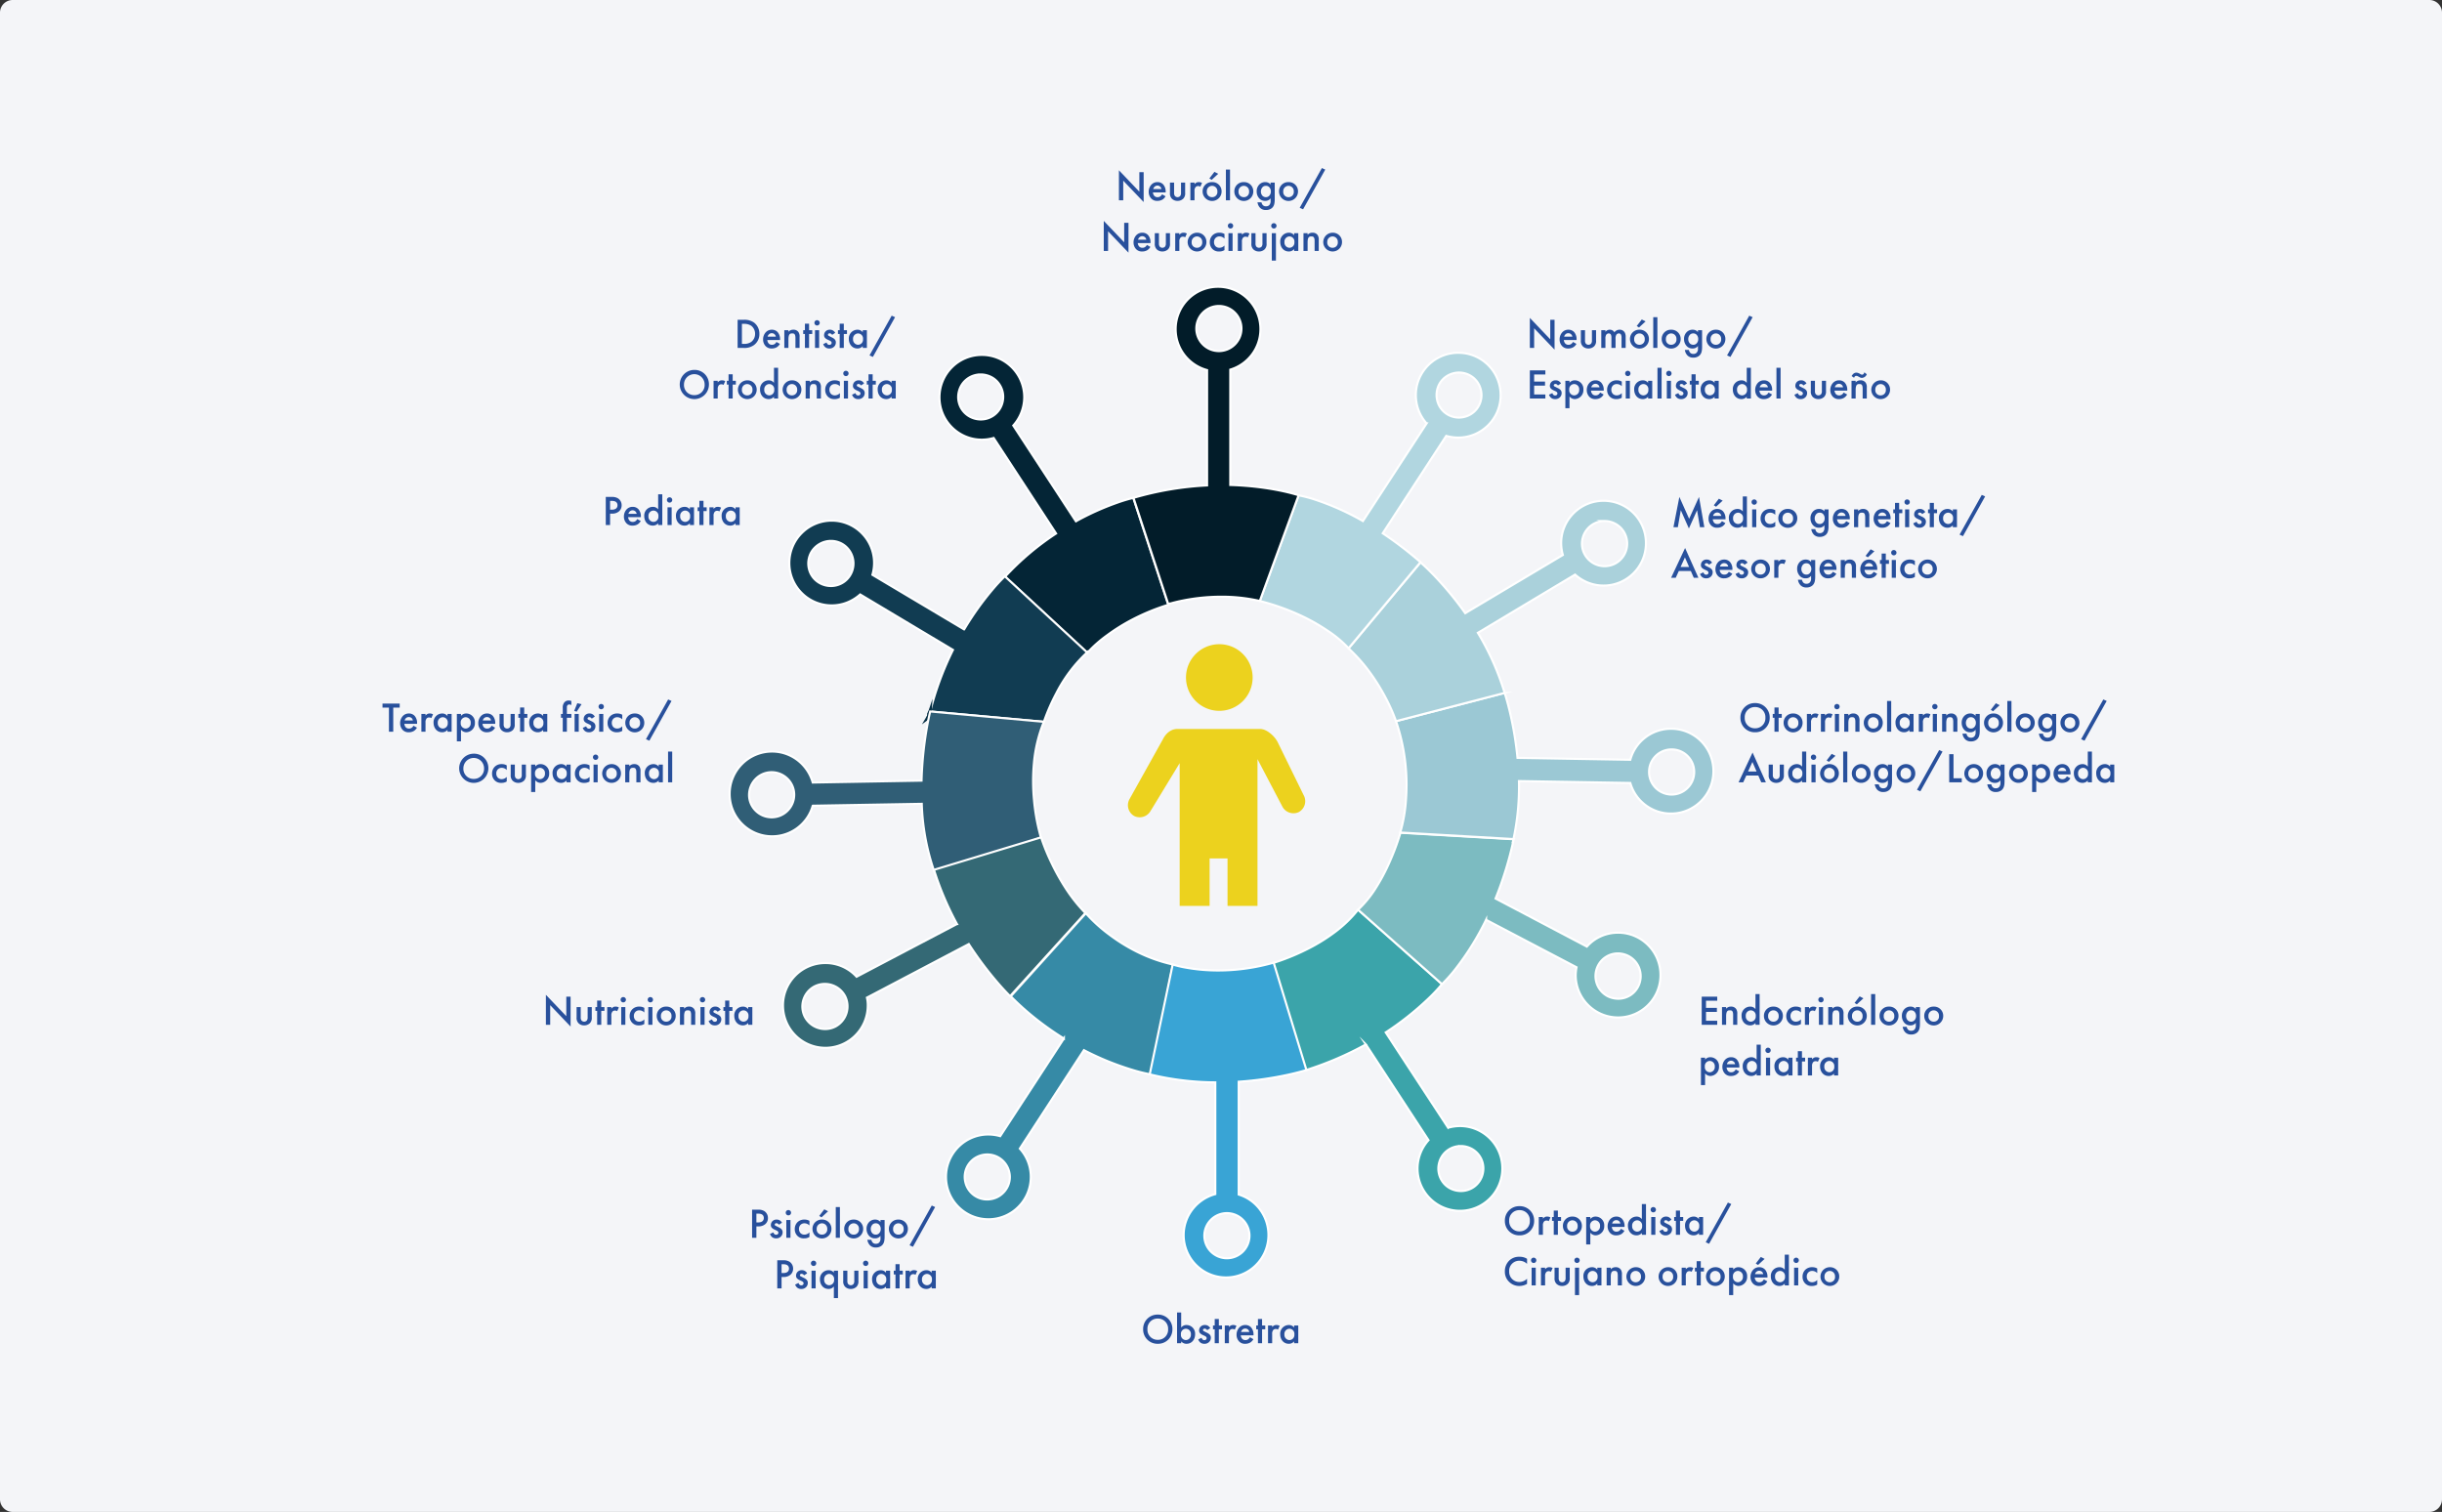 <?xml version="1.0" encoding="UTF-8"?>
<svg xmlns="http://www.w3.org/2000/svg" width="1158" height="717" viewBox="0 0 1158 717">
  <rect x="0" y="0" width="1158" height="717" fill="#333333" stroke="none"/>
  <g id="Group_280" data-name="Group 280" transform="translate(-141 -935)">
    <path id="Path_480" data-name="Path 480" d="M6,0H1152a6,6,0,0,1,6,6V711a6,6,0,0,1-6,6H6a6,6,0,0,1-6-6V6A6,6,0,0,1,6,0Z" transform="translate(141 935)" fill="#f4f5f8"></path>
    <g id="Layer_1-2" transform="translate(486.499 1070.5)">
      <g id="Group_230" data-name="Group 230">
        <g id="Layer_1-3">
          <path id="Path_325" data-name="Path 325" d="M228.1,294.1V271.6h8.5v22.5h14.2V224.5l11.7,22.3a5.939,5.939,0,0,0,7.9,2.8,5.876,5.876,0,0,0,2.3-8l-12.4-25.3c-1.4-2.7-5.1-6.1-8.2-6.1H212.8c-3.1,0-5.5,2.2-6.8,4.8l-15.9,28.5a5.876,5.876,0,0,0,2.3,8,5.939,5.939,0,0,0,7.9-2.8l.1-.1,13.5-22.2v67.7h14.2Z" fill="#ecd21e"></path>
          <path id="Path_326" data-name="Path 326" d="M248.5,185.8a15.8,15.8,0,1,0-15.8,15.8,15.8,15.8,0,0,0,15.8-15.8" fill="#ecd21e"></path>
        </g>
        <g id="dentist_copy">
          <path id="Subtraction_25" data-name="Subtraction 25" d="M-3198.4,21868.8l-39-36.1a129.52,129.52,0,0,1,24.2-20.5l-29.6-45.3a20.974,20.974,0,0,1-5.6.8,19.946,19.946,0,0,1-7.826-1.576,20.022,20.022,0,0,1-6.389-4.312,20,20,0,0,1-4.309-6.389,19.979,19.979,0,0,1-1.58-7.822,19.989,19.989,0,0,1,1.581-7.824,20.017,20.017,0,0,1,4.309-6.385,19.923,19.923,0,0,1,6.389-4.307,20.018,20.018,0,0,1,7.825-1.58,19.93,19.93,0,0,1,7.822,1.58,19.966,19.966,0,0,1,6.387,4.309,20.047,20.047,0,0,1,4.309,6.385,19.969,19.969,0,0,1,1.581,7.824,20.218,20.218,0,0,1-5.2,13.4l29.7,45.4a129.844,129.844,0,0,1,19.375-8.734,76.371,76.371,0,0,1,7.825-2.361l16.6,50.7a101.59,101.59,0,0,0-16.927,6.936,91.553,91.553,0,0,0-11.987,7.461,60.845,60.845,0,0,0-9.488,8.4Zm-50.572-132.018a10.618,10.618,0,0,0-5.827,1.717,10.6,10.6,0,0,0-4.589,6.764,10.613,10.613,0,0,0,1.487,8.033,10.578,10.578,0,0,0,3.946,3.578,10.9,10.9,0,0,0,5.05,1.244,10.531,10.531,0,0,0,5.8-1.717,10.6,10.6,0,0,0,4.587-6.764,10.612,10.612,0,0,0-1.487-8.037,10.233,10.233,0,0,0-3.9-3.578,10.955,10.955,0,0,0-5.068-1.242Z" transform="translate(3368.5 -21694.699)" fill="#042536" stroke="#fff" stroke-miterlimit="10" stroke-width="1"></path>
        </g>
        <g id="general_copy">
          <path id="Path_329" data-name="Path 329" d="M95.4,202.8c0,.1,17.8,1.6,17.8,1.6.1,0-17.8-1.5-17.8-1.6Z" fill="#26454f" stroke="#073045" stroke-miterlimit="10" stroke-width="2"></path>
          <path id="Path_330" data-name="Path 330" d="M98.9,202.4c0,.2-3.4.2-3.5.4C95.5,202.7,98.9,202.6,98.9,202.4Z" fill="#26454f" stroke="#073045" stroke-miterlimit="10" stroke-width="2"></path>
          <path id="Path_331" data-name="Path 331" d="M95.4,202.8c-.1.2-.1.5-.2.8A2.354,2.354,0,0,0,95.4,202.8Z" fill="#26454f" stroke="#073045" stroke-miterlimit="10" stroke-width="2"></path>
          <path id="Path_332" data-name="Path 332" d="M95.5,202.4c0,.1-.1.3-.1.4A.6.6,0,0,0,95.5,202.4Z" fill="#26454f" stroke="#073045" stroke-miterlimit="10" stroke-width="2"></path>
          <path id="Path_333" data-name="Path 333" d="M95.6,202c0,.1-.1.2-.1.4a.6.6,0,0,0,.1-.4Z" fill="#26454f" stroke="#073045" stroke-miterlimit="10" stroke-width="2"></path>
          <path id="Subtraction_24" data-name="Subtraction 24" d="M-3147.8,21822.9h0l-53.9-4.9a145.6,145.6,0,0,1,10.8-29.2l-44-26.3a20.736,20.736,0,0,1-6.154,3.8,19.877,19.877,0,0,1-7.347,1.4,19.975,19.975,0,0,1-7.824-1.578,19.923,19.923,0,0,1-6.389-4.307,19.992,19.992,0,0,1-4.308-6.389,20,20,0,0,1-1.578-7.824,19.988,19.988,0,0,1,1.58-7.824,20,20,0,0,1,4.306-6.387,20,20,0,0,1,6.389-4.307,19.938,19.938,0,0,1,7.823-1.586,19.944,19.944,0,0,1,7.824,1.586,19.968,19.968,0,0,1,6.39,4.3,20.072,20.072,0,0,1,4.307,6.389,19.987,19.987,0,0,1,1.58,7.822,20.424,20.424,0,0,1-.8,5.6l43.5,25.9a139.771,139.771,0,0,1,13.287-18.713,84.13,84.13,0,0,1,6.006-6.484l.008-.006,39,36.1a70.411,70.411,0,0,0-14.618,19.432,96.649,96.649,0,0,0-5.7,12.986,4.739,4.739,0,0,1-.179.48Zm-100.934-85.787a10.885,10.885,0,0,0-5.23,1.346,10.993,10.993,0,0,0-4.035,3.838,10.816,10.816,0,0,0-1.187,8.141,10.476,10.476,0,0,0,4.892,6.561,10.91,10.91,0,0,0,5.521,1.506,10.78,10.78,0,0,0,5.217-1.34,10.507,10.507,0,0,0,3.962-3.863,10.736,10.736,0,0,0-3.7-14.7,10.72,10.72,0,0,0-5.439-1.49Z" transform="translate(3297.3 -21616.1)" fill="#113c52" stroke="#fff" stroke-miterlimit="10" stroke-width="1"></path>
          <path id="Path_335" data-name="Path 335" d="M95.2,203.6c-.1.3-.1.5-.2.8a2.354,2.354,0,0,0,.2-.8Z" fill="#26454f" stroke="#073045" stroke-miterlimit="10" stroke-width="2"></path>
        </g>
        <g id="physical_therapist_copy">
          <path id="Subtraction_23" data-name="Subtraction 23" d="M-3170.6,21805.8h0a108.537,108.537,0,0,1-6.8-34.5l-51.7.9a19.9,19.9,0,0,1-2.733,5.811,19.908,19.908,0,0,1-4.365,4.59,19.925,19.925,0,0,1-12.2,4.1,19.98,19.98,0,0,1-7.825-1.582,20.088,20.088,0,0,1-6.389-4.311,20.059,20.059,0,0,1-4.307-6.391,19.961,19.961,0,0,1-1.58-7.822,19.959,19.959,0,0,1,1.579-7.818,20.022,20.022,0,0,1,4.307-6.389,20.055,20.055,0,0,1,6.389-4.309,19.981,19.981,0,0,1,7.825-1.582,19.836,19.836,0,0,1,6.559,1.1,19.868,19.868,0,0,1,5.639,3.063,20.171,20.171,0,0,1,4.365,4.654,20.335,20.335,0,0,1,2.732,5.885l51.6-.9a176.621,176.621,0,0,1,2.241-23.414c.948-5.77,1.855-9.354,1.864-9.389l53.9,4.9a68.193,68.193,0,0,0-4.691,19.377,92.983,92.983,0,0,0,.015,17.668,96.516,96.516,0,0,0,3.275,17.85l-49.7,18.5h0Zm-78-49.5h-.192a10.513,10.513,0,0,0-7.427,3.234,10.945,10.945,0,0,0-3.074,7.664,10.591,10.591,0,0,0,3.213,7.441,10.692,10.692,0,0,0,7.5,3.057l.188,0a10.617,10.617,0,0,0,7.5-3.275,10.669,10.669,0,0,0,3-7.627,10.6,10.6,0,0,0-3.21-7.434,10.66,10.66,0,0,0-7.5-3.064Z" transform="translate(3269 -21525.6)" fill="#305e76" stroke="#fff" stroke-miterlimit="10" stroke-width="1"></path>
        </g>
        <g id="dietician_copy">
          <path id="Subtraction_22" data-name="Subtraction 22" d="M-3248.4,21827.3a19.968,19.968,0,0,1-7.823-1.578,20.018,20.018,0,0,1-6.389-4.311,20.007,20.007,0,0,1-4.308-6.389,19.985,19.985,0,0,1-1.58-7.82,19.974,19.974,0,0,1,1.58-7.826,20.008,20.008,0,0,1,4.308-6.391,20.046,20.046,0,0,1,6.388-4.311,20.039,20.039,0,0,1,7.823-1.578,19.944,19.944,0,0,1,14.8,6.5l47.6-25a143,143,0,0,1-10.9-25.7l50.8-15.4a101.187,101.187,0,0,0,5.1,12.477,104.425,104.425,0,0,0,6.544,11.658,75.9,75.9,0,0,0,9.357,11.768l-35.7,39.4c-.024-.02-2.464-2.371-6.087-6.584a166.682,166.682,0,0,1-13.513-18.113l-48.3,25.4a15.2,15.2,0,0,1,.4,3.7,19.968,19.968,0,0,1-1.579,7.824,20,20,0,0,1-4.309,6.387,20.06,20.06,0,0,1-6.39,4.309,19.935,19.935,0,0,1-7.823,1.58Zm-.272-30.3a10.783,10.783,0,0,0-4.927,1.2,10.8,10.8,0,0,0-4.5,14.5,10.858,10.858,0,0,0,9.57,5.7,10.589,10.589,0,0,0,4.93-1.2,10.861,10.861,0,0,0,4.5-14.5,10.846,10.846,0,0,0-9.577-5.7Z" transform="translate(3294.3 -21465.9)" fill="#346975" stroke="#fff" stroke-miterlimit="10" stroke-width="1"></path>
        </g>
        <g id="psychologist_copy">
          <path id="Subtraction_21" data-name="Subtraction 21" d="M-3248.4,21872.6a19.914,19.914,0,0,1-7.826-1.578,20.085,20.085,0,0,1-6.389-4.311,19.993,19.993,0,0,1-4.307-6.391,19.969,19.969,0,0,1-1.579-7.822,19.961,19.961,0,0,1,1.58-7.822,20.029,20.029,0,0,1,4.307-6.387,19.985,19.985,0,0,1,6.388-4.307,19.95,19.95,0,0,1,7.826-1.58,20.81,20.81,0,0,1,5.6.8l30.2-46.3a143.969,143.969,0,0,1-12.559-8.762,131.936,131.936,0,0,1-12.638-11.242l35.6-39.4a73.534,73.534,0,0,0,11.049,10.051,84.475,84.475,0,0,0,13,8.094,73.694,73.694,0,0,0,17.254,6.158l-10.1,52.2H-3171a80.175,80.175,0,0,1-9.257-2.275,132.894,132.894,0,0,1-22.838-9.318l-30.4,46.7a19.815,19.815,0,0,1,5.2,13.4,19.952,19.952,0,0,1-1.579,7.822,20,20,0,0,1-4.307,6.391,20.016,20.016,0,0,1-6.387,4.311,19.986,19.986,0,0,1-7.833,1.578Zm-.508-30.719a10.872,10.872,0,0,0-5.048,1.238,10.6,10.6,0,0,0-3.946,3.58,10.613,10.613,0,0,0-1.488,8.039,10.6,10.6,0,0,0,4.589,6.764,10.543,10.543,0,0,0,5.8,1.719,10.931,10.931,0,0,0,5.05-1.242,10.625,10.625,0,0,0,3.946-3.58,10.39,10.39,0,0,0,1.55-7.922,10.76,10.76,0,0,0-1.6-3.855,10.622,10.622,0,0,0-3.051-3.021,10.581,10.581,0,0,0-5.8-1.719Z" transform="translate(3371.6 -21429.9)" fill="#368aa6" stroke="#fff" stroke-miterlimit="10" stroke-width="1"></path>
        </g>
        <g id="pain_copy">
          <path id="Subtraction_20" data-name="Subtraction 20" d="M-3232.3,21876.9a20,20,0,0,1-7.822-1.58,20.035,20.035,0,0,1-6.388-4.309,20.01,20.01,0,0,1-4.31-6.387,19.962,19.962,0,0,1-1.58-7.824,19.831,19.831,0,0,1,1.134-6.633,19.988,19.988,0,0,1,3.143-5.7,20.321,20.321,0,0,1,4.753-4.381,20.184,20.184,0,0,1,5.97-2.7v-53a134.034,134.034,0,0,1-31.1-3.8l10.9-52.1a48.8,48.8,0,0,0,5.844,1.416,85.88,85.88,0,0,0,15.75,1.42,95.879,95.879,0,0,0,26.706-3.836l15.6,50.9-.017.006c-.6.193-3.867,1.211-9.084,2.359a162.669,162.669,0,0,1-23.5,3.336v53.5a19.554,19.554,0,0,1,5.663,2.787,19.933,19.933,0,0,1,4.463,4.373,20.072,20.072,0,0,1,2.923,5.594,20.185,20.185,0,0,1,1.05,6.445,19.983,19.983,0,0,1-1.578,7.824,20.012,20.012,0,0,1-4.308,6.389,19.982,19.982,0,0,1-6.39,4.309,19.967,19.967,0,0,1-7.821,1.59Zm.4-30.5a10.709,10.709,0,0,0-10.7,10.7,10.713,10.713,0,0,0,10.7,10.7,10.713,10.713,0,0,0,10.7-10.7,10.71,10.71,0,0,0-10.7-10.7Z" transform="translate(3468.2 -21406.6)" fill="#39a4d5" stroke="#fff" stroke-miterlimit="10" stroke-width="1"></path>
        </g>
        <g id="ortho_copy">
          <path id="Subtraction_19" data-name="Subtraction 19" d="M-3180.2,21870.3a20.006,20.006,0,0,1-7.823-1.58,20.054,20.054,0,0,1-6.388-4.309,20.047,20.047,0,0,1-4.308-6.389,19.966,19.966,0,0,1-1.58-7.822,20.231,20.231,0,0,1,5.2-13.4l-29.7-45.4a154.717,154.717,0,0,1-28.2,12.1l-15.5-50.8a4.4,4.4,0,0,1,.543-.187l.038-.012a106.919,106.919,0,0,0,16.365-6.832,85.655,85.655,0,0,0,12.034-7.529,59.436,59.436,0,0,0,11.023-10.639l39.8,35.3v.006a82.431,82.431,0,0,1-6.706,7.1,140.261,140.261,0,0,1-19.989,15.8l29.6,45.205a20.9,20.9,0,0,1,5.6-.8,20.005,20.005,0,0,1,7.823,1.58,20.083,20.083,0,0,1,6.389,4.307,20.052,20.052,0,0,1,4.307,6.391,19.969,19.969,0,0,1,1.581,7.82,19.94,19.94,0,0,1-1.58,7.824,20.012,20.012,0,0,1-4.309,6.387,20.044,20.044,0,0,1-6.388,4.311A19.944,19.944,0,0,1-3180.2,21870.3Zm.4-30.719a10.582,10.582,0,0,0-5.8,1.719,10.61,10.61,0,0,0-4.589,6.762,10.622,10.622,0,0,0,1.485,8.041,10.236,10.236,0,0,0,3.9,3.58,10.935,10.935,0,0,0,5.07,1.238,10.662,10.662,0,0,0,5.829-1.721,10.6,10.6,0,0,0,4.584-6.76,10.627,10.627,0,0,0-1.489-8.039,10.588,10.588,0,0,0-3.947-3.582,10.934,10.934,0,0,0-5.045-1.24Z" transform="translate(3527 -21431.6)" fill="#3ba4aa" stroke="#fff" stroke-miterlimit="10" stroke-width="1"></path>
        </g>
        <g id="endocrin_copy">
          <path id="Subtraction_18" data-name="Subtraction 18" d="M-3145.2,21815.1a20.015,20.015,0,0,1-7.825-1.58,20.016,20.016,0,0,1-6.391-4.307,20.032,20.032,0,0,1-4.307-6.393,19.951,19.951,0,0,1-1.58-7.818,21.9,21.9,0,0,1,.386-3.617l.014-.084-42.9-22.5a130.712,130.712,0,0,1-14.236,22.975,70.13,70.13,0,0,1-6.66,7.523l-39.8-35.295a52.239,52.239,0,0,0,8.395-10.273,91.5,91.5,0,0,0,6.139-11.412,117.2,117.2,0,0,0,5.514-14.631l.055-.184,53.7,3.1a170.284,170.284,0,0,1-8.6,28.1l43.3,22.8a19.118,19.118,0,0,1,6.54-4.838,19.832,19.832,0,0,1,8.264-1.76,19.93,19.93,0,0,1,7.822,1.58,19.993,19.993,0,0,1,6.388,4.307,20,20,0,0,1,4.308,6.389,20,20,0,0,1,1.58,7.826,19.961,19.961,0,0,1-1.58,7.82,20.026,20.026,0,0,1-4.308,6.387,20.016,20.016,0,0,1-6.388,4.307,19.968,19.968,0,0,1-7.83,1.58Zm-.066-30.365a10.547,10.547,0,0,0-9.439,5.768,10.81,10.81,0,0,0,4.5,14.5,11.218,11.218,0,0,0,5.053,1.221,10.523,10.523,0,0,0,9.449-5.723,10.808,10.808,0,0,0-4.5-14.5,10.886,10.886,0,0,0-5.061-1.266Z" transform="translate(3567 -21468.1)" fill="#7cbbc1" stroke="#fff" stroke-miterlimit="10" stroke-width="1"></path>
        </g>
        <g id="speech_therapist_copy">
          <path id="Subtraction_17" data-name="Subtraction 17" d="M-3212.8,21796.8h0l-53.7-3.1a71.627,71.627,0,0,0,2.712-15.486,93.767,93.767,0,0,0-.224-16.785,93.7,93.7,0,0,0-4.49-20.527l51.5-13.4a.091.091,0,0,1,.01.025c.195.592,1.225,3.789,2.4,8.7a163.2,163.2,0,0,1,3.688,22.078l53.5.9a19.688,19.688,0,0,1,2.691-5.881,19.964,19.964,0,0,1,4.37-4.658,19.849,19.849,0,0,1,5.665-3.061,19.924,19.924,0,0,1,6.574-1.1,19.972,19.972,0,0,1,14.253,5.885,19.979,19.979,0,0,1,4.284,6.391,20.123,20.123,0,0,1,1.566,7.822,19.975,19.975,0,0,1-1.58,7.824,20.04,20.04,0,0,1-4.309,6.391,20.008,20.008,0,0,1-6.39,4.307,19.975,19.975,0,0,1-7.824,1.578,19.911,19.911,0,0,1-12.2-4.1,19.9,19.9,0,0,1-4.366-4.588,19.954,19.954,0,0,1-2.735-5.809l-52.8-.9a119.121,119.121,0,0,1-2.6,27.5Zm75-42.5a10.654,10.654,0,0,0-7.533,3.063,10.611,10.611,0,0,0-3.174,7.438,10.722,10.722,0,0,0,10.5,10.9h.181a10.68,10.68,0,0,0,7.506-3.061,10.607,10.607,0,0,0,3.215-7.445,10.671,10.671,0,0,0-3-7.621,10.6,10.6,0,0,0-7.5-3.273h-.193Z" transform="translate(3585 -21534.4)" fill="#9bc8d4" stroke="#fff" stroke-miterlimit="10" stroke-width="1"></path>
        </g>
        <g id="geneticist_copy">
          <path id="Subtraction_16" data-name="Subtraction 16" d="M-3246,21832h0a84.372,84.372,0,0,0-5.285-11.773,95.7,95.7,0,0,0-6.988-11.178,78.109,78.109,0,0,0-10.224-11.549l34.1-40.8a.085.085,0,0,1,.028.02c.662.574,3.09,2.719,6.523,6.293a155.477,155.477,0,0,1,14.655,17.785l46.3-27.6a20.986,20.986,0,0,1-.8-5.6,19.993,19.993,0,0,1,1.58-7.824,20.069,20.069,0,0,1,4.307-6.389,20.039,20.039,0,0,1,6.387-4.309,19.973,19.973,0,0,1,7.823-1.584,19.977,19.977,0,0,1,14.251,5.891,19.97,19.97,0,0,1,4.285,6.391,20.108,20.108,0,0,1,1.566,7.826,19.942,19.942,0,0,1-1.579,7.82,20,20,0,0,1-4.31,6.385,19.958,19.958,0,0,1-6.389,4.311,19.94,19.94,0,0,1-7.824,1.58,19.937,19.937,0,0,1-7.35-1.4,20.629,20.629,0,0,1-6.15-3.8l-46.1,27.6a126.215,126.215,0,0,1,12.7,28.5l-51.5,13.4Zm98.9-94.91a10.876,10.876,0,0,0-5.5,1.508,10.706,10.706,0,0,0-3.157,2.891,10.848,10.848,0,0,0-1.759,3.781,10.509,10.509,0,0,0,1.212,8.029,10.862,10.862,0,0,0,4.011,3.865,10.738,10.738,0,0,0,5.194,1.344,10.838,10.838,0,0,0,5.5-1.512,10.73,10.73,0,0,0,4.888-6.6,10.745,10.745,0,0,0-1.185-8.1,10.706,10.706,0,0,0-9.21-5.207Z" transform="translate(3562.5 -21625.5)" fill="#aad1db" stroke="#fff" stroke-miterlimit="10" stroke-width="1"></path>
        </g>
        <g id="Pulmonologist_highlight">
          <path id="Subtraction_15" data-name="Subtraction 15" d="M-3226.4,21867.6h0a55.5,55.5,0,0,0-10.061-8.387,91.91,91.91,0,0,0-13.1-7.35,111.527,111.527,0,0,0-18.939-6.662l18.4-50.1h.011a63.112,63.112,0,0,1,8.487,2.277,124.566,124.566,0,0,1,22,9.922l30.2-46.3a20.161,20.161,0,0,1-5.1-13.4,19.952,19.952,0,0,1,1.58-7.82,20.026,20.026,0,0,1,4.308-6.387,20,20,0,0,1,6.388-4.307,19.968,19.968,0,0,1,7.822-1.584,19.978,19.978,0,0,1,14.252,5.889,19.918,19.918,0,0,1,4.285,6.389,20.085,20.085,0,0,1,1.566,7.818,19.967,19.967,0,0,1-1.58,7.828,20.04,20.04,0,0,1-4.31,6.387,20.086,20.086,0,0,1-6.389,4.311,19.943,19.943,0,0,1-7.825,1.584,21.23,21.23,0,0,1-5.7-.8l-30.1,46.2a171.323,171.323,0,0,1,17.9,13.7Zm52.4-130.721a10.879,10.879,0,0,0-5.05,1.238,10.574,10.574,0,0,0-3.947,3.58,10.884,10.884,0,0,0-1.449,8.043,10.508,10.508,0,0,0,4.552,6.758,10.565,10.565,0,0,0,5.8,1.723,10.9,10.9,0,0,0,5.05-1.24,10.58,10.58,0,0,0,3.946-3.58,10.627,10.627,0,0,0,1.487-8.041,10.6,10.6,0,0,0-4.588-6.764,10.582,10.582,0,0,0-5.805-1.717Z" transform="translate(3520.4 -21695.699)" fill="#b1d6e0" stroke="#fff" stroke-miterlimit="10" stroke-width="1"></path>
        </g>
        <g id="Neuro_copy">
          <path id="Subtraction_14" data-name="Subtraction 14" d="M-3252,21878h0l-16.5-50.4a150.9,150.9,0,0,1,34.9-5.9V21767a20.082,20.082,0,0,1-5.956-2.7,20.139,20.139,0,0,1-4.72-4.381,19.937,19.937,0,0,1-3.107-5.7,20.013,20.013,0,0,1-1.118-6.629,19.98,19.98,0,0,1,1.58-7.826,20.027,20.027,0,0,1,4.309-6.387,20.013,20.013,0,0,1,6.389-4.3,19.977,19.977,0,0,1,7.825-1.578,20,20,0,0,1,7.822,1.58,19.96,19.96,0,0,1,6.391,4.3,20.017,20.017,0,0,1,4.308,6.387,19.974,19.974,0,0,1,1.58,7.824,19.917,19.917,0,0,1-1.066,6.447,19.988,19.988,0,0,1-2.971,5.59,20.216,20.216,0,0,1-4.528,4.373,19.947,19.947,0,0,1-5.737,2.787v54.7c19.776.6,32.364,4.857,32.4,4.9l-18.4,50.1a81.633,81.633,0,0,0-18.266-2.008,93.119,93.119,0,0,0-17.939,1.758c-2.487.484-4.828,1.053-6.96,1.684l-.082.023A.646.646,0,0,1-3252,21878Zm24-141.4a10.712,10.712,0,0,0-10.7,10.7,10.715,10.715,0,0,0,10.7,10.7,10.711,10.711,0,0,0,10.7-10.7,10.71,10.71,0,0,0-10.7-10.7Z" transform="translate(3460.5 -21727)" fill="#021c29" stroke="#fff" stroke-miterlimit="10" stroke-width="1"></path>
        </g>
      </g>
    </g>
    <path id="Path_483" data-name="Path 483" d="M34.64,20V10.68l9.68,10.14V6.66H42.28V15.9L32.6,5.76V20Zm18.42-2.84a3.041,3.041,0,0,1-.78.92,2.064,2.064,0,0,1-1.34.42,2,2,0,0,1-1.5-.54,2.783,2.783,0,0,1-.72-1.7h6.04v-.24a5.056,5.056,0,0,0-1.18-3.56,3.625,3.625,0,0,0-2.7-1.1,3.836,3.836,0,0,0-2.82,1.14,4.936,4.936,0,0,0-1.34,3.46,4.519,4.519,0,0,0,1.24,3.22,3.734,3.734,0,0,0,2.84,1.08,4.632,4.632,0,0,0,2.48-.64,4.415,4.415,0,0,0,1.42-1.54Zm-4.2-2.5a2.207,2.207,0,0,1,.6-1.08,1.94,1.94,0,0,1,3.3,1.08Zm7.94-3.08v4.88a3.522,3.522,0,0,0,.9,2.76,3.7,3.7,0,0,0,2.66,1.04,3.84,3.84,0,0,0,2.74-1.04,3.522,3.522,0,0,0,.9-2.76V11.58H62.04V16.4a2.424,2.424,0,0,1-.36,1.52,1.7,1.7,0,0,1-2.56,0,2.424,2.424,0,0,1-.36-1.52V11.58ZM66.48,20h1.96V15.64a2.713,2.713,0,0,1,.54-1.94,1.527,1.527,0,0,1,1.22-.46,1.774,1.774,0,0,1,1,.3l.8-1.78a2.908,2.908,0,0,0-1.54-.4,2.264,2.264,0,0,0-1.2.28,3.39,3.39,0,0,0-.82.7v-.76H66.48Zm10.3-8.64a4.346,4.346,0,0,0-4.5,4.44,4.5,4.5,0,1,0,9,0,4.346,4.346,0,0,0-4.5-4.44Zm0,7.14a2.424,2.424,0,0,1-2.5-2.68,2.507,2.507,0,1,1,5,0,2.424,2.424,0,0,1-2.5,2.68Zm1.1-12-2.4,3.12,1.08.68,3.12-2.88Zm5.44-1.08V20h1.96V5.42Zm8.5,5.94a4.346,4.346,0,0,0-4.5,4.44,4.5,4.5,0,0,0,9,0,4.346,4.346,0,0,0-4.5-4.44Zm0,7.14a2.424,2.424,0,0,1-2.5-2.68,2.507,2.507,0,1,1,5,0,2.424,2.424,0,0,1-2.5,2.68Zm12.7-6a3.167,3.167,0,0,0-2.5-1.14,3.83,3.83,0,0,0-2.86,1.16,4.472,4.472,0,0,0-1.24,3.26,4.76,4.76,0,0,0,1.26,3.34,3.571,3.571,0,0,0,2.78,1.14,3.049,3.049,0,0,0,2.56-1.2v1.1a2.773,2.773,0,0,1-.64,2.12,2.1,2.1,0,0,1-1.54.56,2,2,0,0,1-1.52-.58,2.789,2.789,0,0,1-.62-1.32H98.3a4.736,4.736,0,0,0,1.24,2.62,3.72,3.72,0,0,0,2.76,1.04,4.277,4.277,0,0,0,2.8-.9c1.16-.98,1.38-2.4,1.38-4.38V11.58h-1.96Zm-2.26.62a2.082,2.082,0,0,1,1.58.6,2.816,2.816,0,0,1,.8,2.12,2.8,2.8,0,0,1-.74,1.98,2.134,2.134,0,0,1-1.64.68,2.293,2.293,0,0,1-1.5-.56,2.89,2.89,0,0,1-.84-2.12,2.928,2.928,0,0,1,.86-2.14A2.028,2.028,0,0,1,102.26,13.12Zm10.76-1.76a4.346,4.346,0,0,0-4.5,4.44,4.5,4.5,0,1,0,9,0,4.346,4.346,0,0,0-4.5-4.44Zm0,7.14a2.424,2.424,0,0,1-2.5-2.68,2.507,2.507,0,1,1,5,0,2.424,2.424,0,0,1-2.5,2.68Zm5.3,5.04,1.6.72L130.44,5.42l-1.6-.72ZM27.45,44V34.68l9.68,10.14V30.66H35.09V39.9L25.41,29.76V44Zm18.42-2.84a3.041,3.041,0,0,1-.78.92,2.064,2.064,0,0,1-1.34.42,2,2,0,0,1-1.5-.54,2.783,2.783,0,0,1-.72-1.7h6.04v-.24a5.056,5.056,0,0,0-1.18-3.56,3.625,3.625,0,0,0-2.7-1.1,3.836,3.836,0,0,0-2.82,1.14,4.936,4.936,0,0,0-1.34,3.46,4.519,4.519,0,0,0,1.24,3.22,3.734,3.734,0,0,0,2.84,1.08,4.632,4.632,0,0,0,2.48-.64,4.415,4.415,0,0,0,1.42-1.54Zm-4.2-2.5a2.207,2.207,0,0,1,.6-1.08,1.94,1.94,0,0,1,3.3,1.08Zm7.94-3.08v4.88a3.522,3.522,0,0,0,.9,2.76,3.7,3.7,0,0,0,2.66,1.04,3.84,3.84,0,0,0,2.74-1.04,3.522,3.522,0,0,0,.9-2.76V35.58H54.85V40.4a2.424,2.424,0,0,1-.36,1.52,1.7,1.7,0,0,1-2.56,0,2.424,2.424,0,0,1-.36-1.52V35.58ZM59.29,44h1.96V39.64a2.713,2.713,0,0,1,.54-1.94,1.527,1.527,0,0,1,1.22-.46,1.774,1.774,0,0,1,1,.3l.8-1.78a2.908,2.908,0,0,0-1.54-.4,2.264,2.264,0,0,0-1.2.28,3.39,3.39,0,0,0-.82.7v-.76H59.29Zm10.3-8.64a4.45,4.45,0,1,0,4.5,4.44,4.346,4.346,0,0,0-4.5-4.44Zm0,7.14a2.424,2.424,0,0,1-2.5-2.68,2.507,2.507,0,1,1,5,0,2.424,2.424,0,0,1-2.5,2.68Zm13.06-6.54a4.52,4.52,0,0,0-2.3-.6,4.572,4.572,0,0,0-3.38,1.24,4.5,4.5,0,0,0-1.28,3.26,4.376,4.376,0,0,0,1.2,3.16,4.1,4.1,0,0,0,3.2,1.24,4.609,4.609,0,0,0,2.56-.66V41.42a3.281,3.281,0,0,1-2.42,1.08,2.546,2.546,0,0,1-1.78-.68,2.789,2.789,0,0,1-.76-2.02,2.691,2.691,0,0,1,.72-1.94,2.52,2.52,0,0,1,1.86-.74,3.306,3.306,0,0,1,2.38,1.04Zm1.88-.38V44h1.96V35.58Zm-.28-3.48a1.26,1.26,0,1,0,1.26-1.26,1.23,1.23,0,0,0-1.26,1.26ZM88.97,44h1.96V39.64a2.713,2.713,0,0,1,.54-1.94,1.527,1.527,0,0,1,1.22-.46,1.774,1.774,0,0,1,1,.3l.8-1.78a2.908,2.908,0,0,0-1.54-.4,2.264,2.264,0,0,0-1.2.28,3.39,3.39,0,0,0-.82.7v-.76H88.97Zm6.44-8.42v4.88a3.522,3.522,0,0,0,.9,2.76,3.7,3.7,0,0,0,2.66,1.04,3.84,3.84,0,0,0,2.74-1.04,3.522,3.522,0,0,0,.9-2.76V35.58h-1.96V40.4a2.424,2.424,0,0,1-.36,1.52,1.7,1.7,0,0,1-2.56,0,2.424,2.424,0,0,1-.36-1.52V35.58Zm9.68,0v13h1.96v-13Zm-.28-3.48a1.26,1.26,0,1,0,1.26-1.26,1.23,1.23,0,0,0-1.26,1.26Zm10.88,4.46a3.07,3.07,0,0,0-2.5-1.2,4.116,4.116,0,0,0-4.1,4.42c0,2.32,1.48,4.48,4.08,4.48a3.234,3.234,0,0,0,2.52-1.14V44h1.96V35.58h-1.96Zm-2.26.56a2.413,2.413,0,0,1,2.38,2.72,2.4,2.4,0,0,1-2.38,2.66,2.457,2.457,0,0,1-2.34-2.68,2.453,2.453,0,0,1,2.34-2.7ZM120.11,44h1.96V39.96c0-2.72.9-2.84,1.78-2.84.74,0,1.54.06,1.54,2.2V44h1.96V38.84a3.762,3.762,0,0,0-.52-2.34,2.815,2.815,0,0,0-2.48-1.14,2.9,2.9,0,0,0-2.28,1v-.78h-1.96Zm13.78-8.64a4.45,4.45,0,1,0,4.5,4.44,4.346,4.346,0,0,0-4.5-4.44Zm0,7.14a2.424,2.424,0,0,1-2.5-2.68,2.507,2.507,0,1,1,5,0,2.424,2.424,0,0,1-2.5,2.68Z" transform="translate(639 1010)" fill="#28509c"></path>
    <path id="Path_486" data-name="Path 486" d="M3.64,20V10.68l9.68,10.14V6.66H11.28V15.9L1.6,5.76V20Zm18.42-2.84a3.041,3.041,0,0,1-.78.92,2.064,2.064,0,0,1-1.34.42,2,2,0,0,1-1.5-.54,2.783,2.783,0,0,1-.72-1.7h6.04v-.24a5.056,5.056,0,0,0-1.18-3.56,3.625,3.625,0,0,0-2.7-1.1,3.836,3.836,0,0,0-2.82,1.14,4.936,4.936,0,0,0-1.34,3.46,4.519,4.519,0,0,0,1.24,3.22,3.734,3.734,0,0,0,2.84,1.08,4.632,4.632,0,0,0,2.48-.64,4.415,4.415,0,0,0,1.42-1.54Zm-4.2-2.5a2.207,2.207,0,0,1,.6-1.08,1.94,1.94,0,0,1,3.3,1.08Zm7.94-3.08v4.88a3.522,3.522,0,0,0,.9,2.76,3.7,3.7,0,0,0,2.66,1.04,3.84,3.84,0,0,0,2.74-1.04,3.522,3.522,0,0,0,.9-2.76V11.58H31.04V16.4a2.424,2.424,0,0,1-.36,1.52,1.7,1.7,0,0,1-2.56,0,2.424,2.424,0,0,1-.36-1.52V11.58ZM35.48,20h1.96V15.66a3.417,3.417,0,0,1,.38-1.92,1.448,1.448,0,0,1,1.16-.62,1.11,1.11,0,0,1,1.12.74,3.905,3.905,0,0,1,.18,1.5V20h1.96V15.66a3.417,3.417,0,0,1,.38-1.92,1.448,1.448,0,0,1,1.16-.62,1.11,1.11,0,0,1,1.12.74,3.9,3.9,0,0,1,.18,1.5V20h1.96V14.8a4.148,4.148,0,0,0-.44-2.12,2.7,2.7,0,0,0-2.4-1.32,2.982,2.982,0,0,0-2.5,1.24,2.473,2.473,0,0,0-2.18-1.24,2.6,2.6,0,0,0-2.08,1v-.78H35.48Zm18.1-8.64a4.346,4.346,0,0,0-4.5,4.44,4.5,4.5,0,1,0,9,0,4.346,4.346,0,0,0-4.5-4.44Zm0,7.14a2.424,2.424,0,0,1-2.5-2.68,2.507,2.507,0,1,1,5,0,2.424,2.424,0,0,1-2.5,2.68Zm1.1-12-2.4,3.12,1.08.68,3.12-2.88Zm5.44-1.08V20h1.96V5.42Zm8.5,5.94a4.346,4.346,0,0,0-4.5,4.44,4.5,4.5,0,0,0,9,0,4.346,4.346,0,0,0-4.5-4.44Zm0,7.14a2.424,2.424,0,0,1-2.5-2.68,2.507,2.507,0,1,1,5,0,2.424,2.424,0,0,1-2.5,2.68Zm12.7-6a3.167,3.167,0,0,0-2.5-1.14,3.83,3.83,0,0,0-2.86,1.16,4.472,4.472,0,0,0-1.24,3.26,4.76,4.76,0,0,0,1.26,3.34,3.571,3.571,0,0,0,2.78,1.14,3.049,3.049,0,0,0,2.56-1.2v1.1a2.773,2.773,0,0,1-.64,2.12,2.1,2.1,0,0,1-1.54.56,2,2,0,0,1-1.52-.58A2.789,2.789,0,0,1,77,20.94H75.1a4.736,4.736,0,0,0,1.24,2.62A3.72,3.72,0,0,0,79.1,24.6a4.277,4.277,0,0,0,2.8-.9c1.16-.98,1.38-2.4,1.38-4.38V11.58H81.32Zm-2.26.62a2.082,2.082,0,0,1,1.58.6,2.816,2.816,0,0,1,.8,2.12,2.8,2.8,0,0,1-.74,1.98,2.134,2.134,0,0,1-1.64.68,2.293,2.293,0,0,1-1.5-.56,2.89,2.89,0,0,1-.84-2.12,2.928,2.928,0,0,1,.86-2.14,2.028,2.028,0,0,1,1.48-.56Zm10.76-1.76a4.346,4.346,0,0,0-4.5,4.44,4.5,4.5,0,1,0,9,0,4.346,4.346,0,0,0-4.5-4.44Zm0,7.14a2.424,2.424,0,0,1-2.5-2.68,2.507,2.507,0,1,1,5,0,2.424,2.424,0,0,1-2.5,2.68Zm5.3,5.04,1.6.72L107.24,5.42l-1.6-.72ZM8.96,30.66H1.6V44H8.96V42.08H3.64v-4.2H8.8V35.96H3.64V32.58H8.96Zm7.42,6.18a2.891,2.891,0,0,0-.96-1.04,2.635,2.635,0,0,0-1.56-.44,2.713,2.713,0,0,0-2.06.8,2.629,2.629,0,0,0-.7,1.8,1.836,1.836,0,0,0,.6,1.42,4.154,4.154,0,0,0,1.16.72l.72.34a2.583,2.583,0,0,1,.84.52.908.908,0,0,1,.26.64.993.993,0,0,1-.28.66,1.18,1.18,0,0,1-.8.28,1.2,1.2,0,0,1-.86-.32,2.216,2.216,0,0,1-.46-.8l-1.6.76a3.281,3.281,0,0,0,1.08,1.54,2.9,2.9,0,0,0,1.82.54,3.007,3.007,0,0,0,2.36-.94,2.8,2.8,0,0,0,.74-1.92,2.078,2.078,0,0,0-.62-1.56,4.041,4.041,0,0,0-1.18-.78l-1-.5c-.42-.22-.54-.26-.66-.34a.539.539,0,0,1-.28-.48.634.634,0,0,1,.18-.44.831.831,0,0,1,.6-.22,1.41,1.41,0,0,1,1.2.72Zm4.02,6.18a3.343,3.343,0,0,0,2.52,1.24A4.261,4.261,0,0,0,27,39.74a4.116,4.116,0,0,0-4.1-4.38,3.167,3.167,0,0,0-2.5,1.14v-.92H18.44v13H20.4Zm2.26-5.9A2.453,2.453,0,0,1,25,39.82a2.457,2.457,0,0,1-2.34,2.68,2.4,2.4,0,0,1-2.38-2.66,2.413,2.413,0,0,1,2.38-2.72Zm12.28,4.04a3.041,3.041,0,0,1-.78.92,2.064,2.064,0,0,1-1.34.42,2,2,0,0,1-1.5-.54,2.783,2.783,0,0,1-.72-1.7h6.04v-.24a5.056,5.056,0,0,0-1.18-3.56,3.625,3.625,0,0,0-2.7-1.1,3.836,3.836,0,0,0-2.82,1.14,4.936,4.936,0,0,0-1.34,3.46,4.519,4.519,0,0,0,1.24,3.22,3.734,3.734,0,0,0,2.84,1.08,4.632,4.632,0,0,0,2.48-.64,4.415,4.415,0,0,0,1.42-1.54Zm-4.2-2.5a2.207,2.207,0,0,1,.6-1.08,1.94,1.94,0,0,1,3.3,1.08Zm14.46-2.7a4.52,4.52,0,0,0-2.3-.6,4.572,4.572,0,0,0-3.38,1.24,4.5,4.5,0,0,0-1.28,3.26,4.376,4.376,0,0,0,1.2,3.16,4.1,4.1,0,0,0,3.2,1.24,4.609,4.609,0,0,0,2.56-.66V41.42a3.281,3.281,0,0,1-2.42,1.08A2.546,2.546,0,0,1,41,41.82a2.789,2.789,0,0,1-.76-2.02,2.691,2.691,0,0,1,.72-1.94,2.52,2.52,0,0,1,1.86-.74,3.306,3.306,0,0,1,2.38,1.04Zm1.88-.38V44h1.96V35.58ZM46.8,32.1a1.26,1.26,0,1,0,1.26-1.26A1.23,1.23,0,0,0,46.8,32.1Zm10.88,4.46a3.07,3.07,0,0,0-2.5-1.2,4.116,4.116,0,0,0-4.1,4.42c0,2.32,1.48,4.48,4.08,4.48a3.234,3.234,0,0,0,2.52-1.14V44h1.96V35.58H57.68Zm-2.26.56a2.413,2.413,0,0,1,2.38,2.72,2.4,2.4,0,0,1-2.38,2.66,2.457,2.457,0,0,1-2.34-2.68,2.453,2.453,0,0,1,2.34-2.7Zm6.7-7.7V44h1.96V29.42Zm4.44,6.16V44h1.96V35.58Zm-.28-3.48a1.26,1.26,0,1,0,1.26-1.26,1.23,1.23,0,0,0-1.26,1.26Zm9.86,4.74a2.891,2.891,0,0,0-.96-1.04,2.635,2.635,0,0,0-1.56-.44,2.713,2.713,0,0,0-2.06.8,2.629,2.629,0,0,0-.7,1.8,1.836,1.836,0,0,0,.6,1.42,4.154,4.154,0,0,0,1.16.72l.72.34a2.583,2.583,0,0,1,.84.52.908.908,0,0,1,.26.64.993.993,0,0,1-.28.66,1.18,1.18,0,0,1-.8.28,1.2,1.2,0,0,1-.86-.32,2.216,2.216,0,0,1-.46-.8l-1.6.76a3.281,3.281,0,0,0,1.08,1.54,2.9,2.9,0,0,0,1.82.54,3.007,3.007,0,0,0,2.36-.94,2.8,2.8,0,0,0,.74-1.92,2.078,2.078,0,0,0-.62-1.56,4.041,4.041,0,0,0-1.18-.78l-1-.5c-.42-.22-.54-.26-.66-.34a.539.539,0,0,1-.28-.48.634.634,0,0,1,.18-.44.831.831,0,0,1,.6-.22,1.41,1.41,0,0,1,1.2.72Zm5.58.54v-1.8h-1.5V32.5H78.26v3.08h-.82v1.8h.82V44h1.96V37.38Zm7.48-.82a3.07,3.07,0,0,0-2.5-1.2,4.116,4.116,0,0,0-4.1,4.42c0,2.32,1.48,4.48,4.08,4.48a3.234,3.234,0,0,0,2.52-1.14V44h1.96V35.58H89.2Zm-2.26.56a2.413,2.413,0,0,1,2.38,2.72,2.4,2.4,0,0,1-2.38,2.66,2.457,2.457,0,0,1-2.34-2.68,2.453,2.453,0,0,1,2.34-2.7Zm17.52-.56a3.07,3.07,0,0,0-2.5-1.2,4.116,4.116,0,0,0-4.1,4.42c0,2.32,1.48,4.48,4.08,4.48a3.234,3.234,0,0,0,2.52-1.14V44h1.96V29.42h-1.96Zm-2.26.56a2.413,2.413,0,0,1,2.38,2.72,2.4,2.4,0,0,1-2.38,2.66,2.457,2.457,0,0,1-2.34-2.68,2.453,2.453,0,0,1,2.34-2.7Zm12.6,4.04a3.041,3.041,0,0,1-.78.92,2.064,2.064,0,0,1-1.34.42,2,2,0,0,1-1.5-.54,2.783,2.783,0,0,1-.72-1.7h6.04v-.24a5.056,5.056,0,0,0-1.18-3.56,3.625,3.625,0,0,0-2.7-1.1,3.836,3.836,0,0,0-2.82,1.14,4.936,4.936,0,0,0-1.34,3.46,4.519,4.519,0,0,0,1.24,3.22,3.734,3.734,0,0,0,2.84,1.08,4.632,4.632,0,0,0,2.48-.64,4.415,4.415,0,0,0,1.42-1.54Zm-4.2-2.5a2.207,2.207,0,0,1,.6-1.08,1.94,1.94,0,0,1,3.3,1.08Zm7.94-9.24V44h1.96V29.42Zm14.24,7.42a2.891,2.891,0,0,0-.96-1.04,2.635,2.635,0,0,0-1.56-.44,2.713,2.713,0,0,0-2.06.8,2.629,2.629,0,0,0-.7,1.8,1.836,1.836,0,0,0,.6,1.42,4.154,4.154,0,0,0,1.16.72l.72.34a2.583,2.583,0,0,1,.84.52.908.908,0,0,1,.26.64.993.993,0,0,1-.28.66,1.18,1.18,0,0,1-.8.28,1.2,1.2,0,0,1-.86-.32,2.216,2.216,0,0,1-.46-.8l-1.6.76a3.281,3.281,0,0,0,1.08,1.54,2.9,2.9,0,0,0,1.82.54,3.007,3.007,0,0,0,2.36-.94,2.8,2.8,0,0,0,.74-1.92,2.078,2.078,0,0,0-.62-1.56,4.041,4.041,0,0,0-1.18-.78l-1-.5c-.42-.22-.54-.26-.66-.34a.539.539,0,0,1-.28-.48.634.634,0,0,1,.18-.44.831.831,0,0,1,.6-.22,1.41,1.41,0,0,1,1.2.72Zm2.06-1.26v4.88a3.522,3.522,0,0,0,.9,2.76,3.7,3.7,0,0,0,2.66,1.04,3.84,3.84,0,0,0,2.74-1.04,3.522,3.522,0,0,0,.9-2.76V35.58h-1.96V40.4a2.424,2.424,0,0,1-.36,1.52,1.7,1.7,0,0,1-2.56,0,2.424,2.424,0,0,1-.36-1.52V35.58Zm15.58,5.58a3.041,3.041,0,0,1-.78.92,2.064,2.064,0,0,1-1.34.42,2,2,0,0,1-1.5-.54,2.783,2.783,0,0,1-.72-1.7h6.04v-.24a5.056,5.056,0,0,0-1.18-3.56,3.625,3.625,0,0,0-2.7-1.1,3.836,3.836,0,0,0-2.82,1.14,4.936,4.936,0,0,0-1.34,3.46,4.519,4.519,0,0,0,1.24,3.22,3.734,3.734,0,0,0,2.84,1.08,4.632,4.632,0,0,0,2.48-.64,4.415,4.415,0,0,0,1.42-1.54Zm-4.2-2.5a2.207,2.207,0,0,1,.6-1.08,1.94,1.94,0,0,1,3.3,1.08ZM154.14,44h1.96V39.96c0-2.72.9-2.84,1.78-2.84.74,0,1.54.06,1.54,2.2V44h1.96V38.84a3.762,3.762,0,0,0-.52-2.34,2.815,2.815,0,0,0-2.48-1.14,2.9,2.9,0,0,0-2.28,1v-.78h-1.96Zm6.08-12.44c-.08.34-.36,1.12-1.08,1.12a1.519,1.519,0,0,1-.82-.3,5.643,5.643,0,0,0-.92-.46,2.766,2.766,0,0,0-.98-.2,2.18,2.18,0,0,0-1.4.54,4.52,4.52,0,0,0-.84,1.08l1.18.82c.08-.24.34-.92,1.02-.92a1.944,1.944,0,0,1,.74.2c.18.08.3.16.84.44a2.1,2.1,0,0,0,1.1.32,2.6,2.6,0,0,0,2.32-1.72Zm7.7,3.8a4.45,4.45,0,1,0,4.5,4.44,4.346,4.346,0,0,0-4.5-4.44Zm0,7.14a2.424,2.424,0,0,1-2.5-2.68,2.507,2.507,0,1,1,5,0,2.424,2.424,0,0,1-2.5,2.68Z" transform="translate(864.854 1080)" fill="#28509c"></path>
    <path id="Path_491" data-name="Path 491" d="M8.96,6.66H1.6V20H8.96V18.08H3.64v-4.2H8.8V11.96H3.64V8.58H8.96ZM11.22,20h1.96V15.96c0-2.72.9-2.84,1.78-2.84.74,0,1.54.06,1.54,2.2V20h1.96V14.84a3.762,3.762,0,0,0-.52-2.34,2.815,2.815,0,0,0-2.48-1.14,2.9,2.9,0,0,0-2.28,1v-.78H11.22ZM27.1,12.56a3.07,3.07,0,0,0-2.5-1.2,4.116,4.116,0,0,0-4.1,4.42c0,2.32,1.48,4.48,4.08,4.48a3.234,3.234,0,0,0,2.52-1.14V20h1.96V5.42H27.1Zm-2.26.56a2.413,2.413,0,0,1,2.38,2.72,2.4,2.4,0,0,1-2.38,2.66,2.457,2.457,0,0,1-2.34-2.68,2.453,2.453,0,0,1,2.34-2.7ZM35.6,11.36a4.346,4.346,0,0,0-4.5,4.44,4.5,4.5,0,1,0,9,0,4.346,4.346,0,0,0-4.5-4.44Zm0,7.14a2.424,2.424,0,0,1-2.5-2.68,2.507,2.507,0,1,1,5,0,2.424,2.424,0,0,1-2.5,2.68Zm13.06-6.54a4.52,4.52,0,0,0-2.3-.6,4.572,4.572,0,0,0-3.38,1.24,4.5,4.5,0,0,0-1.28,3.26,4.376,4.376,0,0,0,1.2,3.16,4.1,4.1,0,0,0,3.2,1.24,4.609,4.609,0,0,0,2.56-.66V17.42a3.281,3.281,0,0,1-2.42,1.08,2.546,2.546,0,0,1-1.78-.68,2.789,2.789,0,0,1-.76-2.02,2.691,2.691,0,0,1,.72-1.94,2.52,2.52,0,0,1,1.86-.74,3.306,3.306,0,0,1,2.38,1.04ZM50.54,20H52.5V15.64a2.713,2.713,0,0,1,.54-1.94,1.527,1.527,0,0,1,1.22-.46,1.774,1.774,0,0,1,1,.3l.8-1.78a2.908,2.908,0,0,0-1.54-.4,2.264,2.264,0,0,0-1.2.28,3.39,3.39,0,0,0-.82.7v-.76H50.54Zm6.64-8.42V20h1.96V11.58ZM56.9,8.1a1.26,1.26,0,1,0,1.26-1.26A1.23,1.23,0,0,0,56.9,8.1ZM61.6,20h1.96V15.96c0-2.72.9-2.84,1.78-2.84.74,0,1.54.06,1.54,2.2V20h1.96V14.84a3.762,3.762,0,0,0-.52-2.34,2.815,2.815,0,0,0-2.48-1.14,2.9,2.9,0,0,0-2.28,1v-.78H61.6Zm13.78-8.64a4.346,4.346,0,0,0-4.5,4.44,4.5,4.5,0,1,0,9,0,4.346,4.346,0,0,0-4.5-4.44Zm0,7.14a2.424,2.424,0,0,1-2.5-2.68,2.507,2.507,0,1,1,5,0,2.424,2.424,0,0,1-2.5,2.68Zm1.1-12-2.4,3.12,1.08.68,3.12-2.88Zm5.44-1.08V20h1.96V5.42Zm8.5,5.94a4.346,4.346,0,0,0-4.5,4.44,4.5,4.5,0,1,0,9,0,4.346,4.346,0,0,0-4.5-4.44Zm0,7.14a2.424,2.424,0,0,1-2.5-2.68,2.507,2.507,0,1,1,5,0,2.424,2.424,0,0,1-2.5,2.68Zm12.7-6a3.167,3.167,0,0,0-2.5-1.14,3.83,3.83,0,0,0-2.86,1.16,4.472,4.472,0,0,0-1.24,3.26,4.76,4.76,0,0,0,1.26,3.34,3.571,3.571,0,0,0,2.78,1.14,3.049,3.049,0,0,0,2.56-1.2v1.1a2.773,2.773,0,0,1-.64,2.12,2.1,2.1,0,0,1-1.54.56,2,2,0,0,1-1.52-.58,2.789,2.789,0,0,1-.62-1.32H96.9a4.736,4.736,0,0,0,1.24,2.62,3.72,3.72,0,0,0,2.76,1.04,4.277,4.277,0,0,0,2.8-.9c1.16-.98,1.38-2.4,1.38-4.38V11.58h-1.96Zm-2.26.62a2.082,2.082,0,0,1,1.58.6,2.816,2.816,0,0,1,.8,2.12,2.8,2.8,0,0,1-.74,1.98,2.134,2.134,0,0,1-1.64.68,2.293,2.293,0,0,1-1.5-.56,2.89,2.89,0,0,1-.84-2.12,2.928,2.928,0,0,1,.86-2.14,2.028,2.028,0,0,1,1.48-.56Zm10.76-1.76a4.346,4.346,0,0,0-4.5,4.44,4.5,4.5,0,1,0,9,0,4.346,4.346,0,0,0-4.5-4.44Zm0,7.14a2.424,2.424,0,0,1-2.5-2.68,2.507,2.507,0,1,1,5,0,2.424,2.424,0,0,1-2.5,2.68ZM3.2,43.02a3.343,3.343,0,0,0,2.52,1.24A4.261,4.261,0,0,0,9.8,39.74a4.116,4.116,0,0,0-4.1-4.38A3.167,3.167,0,0,0,3.2,36.5v-.92H1.24v13H3.2Zm2.26-5.9a2.453,2.453,0,0,1,2.34,2.7A2.457,2.457,0,0,1,5.46,42.5a2.4,2.4,0,0,1-2.38-2.66,2.413,2.413,0,0,1,2.38-2.72Zm12.28,4.04a3.041,3.041,0,0,1-.78.92,2.064,2.064,0,0,1-1.34.42,2,2,0,0,1-1.5-.54,2.783,2.783,0,0,1-.72-1.7h6.04v-.24a5.056,5.056,0,0,0-1.18-3.56,3.625,3.625,0,0,0-2.7-1.1,3.836,3.836,0,0,0-2.82,1.14,4.936,4.936,0,0,0-1.34,3.46,4.519,4.519,0,0,0,1.24,3.22,3.734,3.734,0,0,0,2.84,1.08,4.632,4.632,0,0,0,2.48-.64,4.415,4.415,0,0,0,1.42-1.54Zm-4.2-2.5a2.207,2.207,0,0,1,.6-1.08,1.94,1.94,0,0,1,3.3,1.08Zm14.1-2.1a3.07,3.07,0,0,0-2.5-1.2,4.116,4.116,0,0,0-4.1,4.42c0,2.32,1.48,4.48,4.08,4.48a3.234,3.234,0,0,0,2.52-1.14V44H29.6V29.42H27.64Zm-2.26.56a2.413,2.413,0,0,1,2.38,2.72,2.4,2.4,0,0,1-2.38,2.66,2.457,2.457,0,0,1-2.34-2.68,2.453,2.453,0,0,1,2.34-2.7Zm6.7-1.54V44h1.96V35.58ZM31.8,32.1a1.26,1.26,0,1,0,1.26-1.26A1.23,1.23,0,0,0,31.8,32.1Zm10.88,4.46a3.07,3.07,0,0,0-2.5-1.2,4.116,4.116,0,0,0-4.1,4.42c0,2.32,1.48,4.48,4.08,4.48a3.234,3.234,0,0,0,2.52-1.14V44h1.96V35.58H42.68Zm-2.26.56a2.413,2.413,0,0,1,2.38,2.72,2.4,2.4,0,0,1-2.38,2.66,2.457,2.457,0,0,1-2.34-2.68,2.453,2.453,0,0,1,2.34-2.7Zm10.22.26v-1.8h-1.5V32.5H47.18v3.08h-.82v1.8h.82V44h1.96V37.38ZM51.96,44h1.96V39.64a2.713,2.713,0,0,1,.54-1.94,1.527,1.527,0,0,1,1.22-.46,1.774,1.774,0,0,1,1,.3l.8-1.78a2.908,2.908,0,0,0-1.54-.4,2.264,2.264,0,0,0-1.2.28,3.39,3.39,0,0,0-.82.7v-.76H51.96Zm12.38-7.44a3.07,3.07,0,0,0-2.5-1.2,4.116,4.116,0,0,0-4.1,4.42c0,2.32,1.48,4.48,4.08,4.48a3.234,3.234,0,0,0,2.52-1.14V44H66.3V35.58H64.34Zm-2.26.56a2.413,2.413,0,0,1,2.38,2.72,2.4,2.4,0,0,1-2.38,2.66,2.457,2.457,0,0,1-2.34-2.68,2.453,2.453,0,0,1,2.34-2.7Z" transform="translate(946.354 1401)" fill="#28509c"></path>
    <path id="Path_492" data-name="Path 492" d="M-29.98-13.58a6.767,6.767,0,0,0-4.953,1.973A6.767,6.767,0,0,0-36.92-6.66a6.767,6.767,0,0,0,1.987,4.947A6.767,6.767,0,0,0-29.98.26a6.767,6.767,0,0,0,4.953-1.973A6.767,6.767,0,0,0-23.04-6.66a6.767,6.767,0,0,0-1.987-4.947A6.767,6.767,0,0,0-29.98-13.58Zm0,11.96a4.774,4.774,0,0,1-3.556-1.444,4.774,4.774,0,0,1-1.344-3.6,4.774,4.774,0,0,1,1.344-3.6A4.774,4.774,0,0,1-29.98-11.7a4.774,4.774,0,0,1,3.556,1.444,4.774,4.774,0,0,1,1.344,3.6,4.774,4.774,0,0,1-1.344,3.6A4.774,4.774,0,0,1-29.98-1.62Zm11.1-12.96h-1.96V0h1.96V-.88A3.234,3.234,0,0,0-16.36.26c2.6,0,4.08-2.16,4.08-4.48a4.116,4.116,0,0,0-1.087-3.1A4.116,4.116,0,0,0-16.38-8.64a3.07,3.07,0,0,0-2.5,1.2Zm2.26,7.7a2.453,2.453,0,0,1,1.753.844A2.453,2.453,0,0,1-14.28-4.18a2.457,2.457,0,0,1-.6,1.841A2.457,2.457,0,0,1-16.62-1.5,2.4,2.4,0,0,1-18.4-2.3,2.4,2.4,0,0,1-19-4.16a2.413,2.413,0,0,1,.577-1.9,2.413,2.413,0,0,1,1.8-.824ZM-5.1-7.16A2.891,2.891,0,0,0-6.06-8.2a2.635,2.635,0,0,0-1.56-.44,2.713,2.713,0,0,0-2.06.8,2.629,2.629,0,0,0-.7,1.8,1.836,1.836,0,0,0,.6,1.42,4.154,4.154,0,0,0,1.16.72l.72.34a2.582,2.582,0,0,1,.84.52.908.908,0,0,1,.26.64.993.993,0,0,1-.28.66,1.18,1.18,0,0,1-.8.28,1.2,1.2,0,0,1-.86-.32,2.216,2.216,0,0,1-.46-.8l-1.6.76A3.281,3.281,0,0,0-9.72-.28,2.9,2.9,0,0,0-7.9.26,3.007,3.007,0,0,0-5.54-.68,2.8,2.8,0,0,0-4.8-2.6a2.078,2.078,0,0,0-.62-1.56A4.041,4.041,0,0,0-6.6-4.94l-1-.5c-.42-.22-.54-.26-.66-.34a.539.539,0,0,1-.28-.48.634.634,0,0,1,.18-.44.831.831,0,0,1,.6-.22,1.41,1.41,0,0,1,1.2.72Zm5.58.54v-1.8h-1.5V-11.5H-2.98v3.08H-3.8v1.8h.82V0h1.96V-6.62ZM1.8,0H3.76V-4.36A2.713,2.713,0,0,1,4.3-6.3a1.527,1.527,0,0,1,1.22-.46,1.774,1.774,0,0,1,1,.3l.8-1.78a2.908,2.908,0,0,0-1.54-.4,2.264,2.264,0,0,0-1.2.28,3.39,3.39,0,0,0-.82.7v-.76H1.8ZM13.72-2.84a3.041,3.041,0,0,1-.78.92,2.064,2.064,0,0,1-1.34.42,2,2,0,0,1-1.5-.54,2.783,2.783,0,0,1-.72-1.7h6.04v-.24a5.056,5.056,0,0,0-1.18-3.56,3.625,3.625,0,0,0-2.7-1.1A3.836,3.836,0,0,0,8.72-7.5,4.936,4.936,0,0,0,7.38-4.04,4.519,4.519,0,0,0,8.62-.82,3.734,3.734,0,0,0,11.46.26a4.632,4.632,0,0,0,2.48-.64,4.415,4.415,0,0,0,1.42-1.54Zm-4.2-2.5a2.207,2.207,0,0,1,.6-1.08,1.888,1.888,0,0,1,1.38-.54,1.88,1.88,0,0,1,1.32.48,2.036,2.036,0,0,1,.6,1.14ZM20.98-6.62v-1.8h-1.5V-11.5H17.52v3.08H16.7v1.8h.82V0h1.96V-6.62ZM22.3,0h1.96V-4.36A2.713,2.713,0,0,1,24.8-6.3a1.527,1.527,0,0,1,1.22-.46,1.774,1.774,0,0,1,1,.3l.8-1.78a2.908,2.908,0,0,0-1.54-.4,2.264,2.264,0,0,0-1.2.28,3.39,3.39,0,0,0-.82.7v-.76H22.3ZM34.68-7.44a3.07,3.07,0,0,0-2.5-1.2,4.116,4.116,0,0,0-3.013,1.317,4.116,4.116,0,0,0-1.087,3.1c0,2.32,1.48,4.48,4.08,4.48A3.234,3.234,0,0,0,34.68-.88V0h1.96V-8.42H34.68Zm-2.26.56a2.413,2.413,0,0,1,1.8.824,2.413,2.413,0,0,1,.577,1.9,2.4,2.4,0,0,1-.6,1.86,2.4,2.4,0,0,1-1.783.8,2.457,2.457,0,0,1-1.744-.839,2.457,2.457,0,0,1-.6-1.841,2.453,2.453,0,0,1,.587-1.856A2.453,2.453,0,0,1,32.42-6.88Z" transform="translate(720 1572)" fill="#28509c"></path>
    <path id="Path_488" data-name="Path 488" d="M72.64,6.66V20h2.04V14.58h.92a4.815,4.815,0,0,0,3.26-1.04,3.736,3.736,0,0,0,1.3-2.92A3.861,3.861,0,0,0,78.5,7.38a5.213,5.213,0,0,0-2.92-.72Zm2.04,1.88h.9c2.32,0,2.62,1.32,2.62,2.06,0,1.24-.84,2.1-2.6,2.1h-.92Zm12.14,4.3a2.891,2.891,0,0,0-.96-1.04,2.635,2.635,0,0,0-1.56-.44,2.713,2.713,0,0,0-2.06.8,2.629,2.629,0,0,0-.7,1.8,1.836,1.836,0,0,0,.6,1.42,4.154,4.154,0,0,0,1.16.72l.72.34a2.582,2.582,0,0,1,.84.52.908.908,0,0,1,.26.64.993.993,0,0,1-.28.66,1.18,1.18,0,0,1-.8.28,1.2,1.2,0,0,1-.86-.32,2.216,2.216,0,0,1-.46-.8l-1.6.76a3.281,3.281,0,0,0,1.08,1.54,2.9,2.9,0,0,0,1.82.54,3.007,3.007,0,0,0,2.36-.94,2.8,2.8,0,0,0,.74-1.92,2.078,2.078,0,0,0-.62-1.56,4.041,4.041,0,0,0-1.18-.78l-1-.5c-.42-.22-.54-.26-.66-.34a.539.539,0,0,1-.28-.48.634.634,0,0,1,.18-.44.831.831,0,0,1,.6-.22,1.41,1.41,0,0,1,1.2.72Zm2.06-1.26V20h1.96V11.58ZM88.6,8.1a1.26,1.26,0,1,0,1.26-1.26A1.23,1.23,0,0,0,88.6,8.1Zm11.24,3.86a4.52,4.52,0,0,0-2.3-.6,4.572,4.572,0,0,0-3.38,1.24,4.5,4.5,0,0,0-1.28,3.26,4.376,4.376,0,0,0,1.2,3.16,4.1,4.1,0,0,0,3.2,1.24,4.609,4.609,0,0,0,2.56-.66V17.42a3.281,3.281,0,0,1-2.42,1.08,2.546,2.546,0,0,1-1.78-.68,2.789,2.789,0,0,1-.76-2.02,2.691,2.691,0,0,1,.72-1.94,2.52,2.52,0,0,1,1.86-.74,3.306,3.306,0,0,1,2.38,1.04Zm5.94-.6a4.346,4.346,0,0,0-4.5,4.44,4.5,4.5,0,1,0,9,0,4.346,4.346,0,0,0-4.5-4.44Zm0,7.14a2.424,2.424,0,0,1-2.5-2.68,2.507,2.507,0,1,1,5,0,2.424,2.424,0,0,1-2.5,2.68Zm1.1-12-2.4,3.12,1.08.68,3.12-2.88Zm5.44-1.08V20h1.96V5.42Zm8.5,5.94a4.346,4.346,0,0,0-4.5,4.44,4.5,4.5,0,0,0,9,0,4.346,4.346,0,0,0-4.5-4.44Zm0,7.14a2.424,2.424,0,0,1-2.5-2.68,2.507,2.507,0,1,1,5,0,2.424,2.424,0,0,1-2.5,2.68Zm12.7-6a3.167,3.167,0,0,0-2.5-1.14,3.83,3.83,0,0,0-2.86,1.16,4.472,4.472,0,0,0-1.24,3.26,4.76,4.76,0,0,0,1.26,3.34,3.571,3.571,0,0,0,2.78,1.14,3.049,3.049,0,0,0,2.56-1.2v1.1a2.773,2.773,0,0,1-.64,2.12,2.1,2.1,0,0,1-1.54.56,2,2,0,0,1-1.52-.58,2.789,2.789,0,0,1-.62-1.32h-1.9a4.736,4.736,0,0,0,1.24,2.62,3.72,3.72,0,0,0,2.76,1.04,4.277,4.277,0,0,0,2.8-.9c1.16-.98,1.38-2.4,1.38-4.38V11.58h-1.96Zm-2.26.62a2.082,2.082,0,0,1,1.58.6,2.816,2.816,0,0,1,.8,2.12,2.8,2.8,0,0,1-.74,1.98,2.134,2.134,0,0,1-1.64.68,2.293,2.293,0,0,1-1.5-.56,2.89,2.89,0,0,1-.84-2.12,2.928,2.928,0,0,1,.86-2.14,2.028,2.028,0,0,1,1.48-.56Zm10.76-1.76a4.346,4.346,0,0,0-4.5,4.44,4.5,4.5,0,1,0,9,0,4.346,4.346,0,0,0-4.5-4.44Zm0,7.14a2.424,2.424,0,0,1-2.5-2.68,2.507,2.507,0,1,1,5,0,2.424,2.424,0,0,1-2.5,2.68Zm5.3,5.04,1.6.72L159.44,5.42l-1.6-.72ZM84.58,30.66V44h2.04V38.58h.92a4.815,4.815,0,0,0,3.26-1.04,3.736,3.736,0,0,0,1.3-2.92,3.861,3.861,0,0,0-1.66-3.24,5.213,5.213,0,0,0-2.92-.72Zm2.04,1.88h.9c2.32,0,2.62,1.32,2.62,2.06,0,1.24-.84,2.1-2.6,2.1h-.92Zm12.14,4.3a2.891,2.891,0,0,0-.96-1.04,2.635,2.635,0,0,0-1.56-.44,2.713,2.713,0,0,0-2.06.8,2.629,2.629,0,0,0-.7,1.8,1.836,1.836,0,0,0,.6,1.42,4.154,4.154,0,0,0,1.16.72l.72.34a2.583,2.583,0,0,1,.84.52.908.908,0,0,1,.26.64.993.993,0,0,1-.28.66,1.18,1.18,0,0,1-.8.28,1.2,1.2,0,0,1-.86-.32,2.216,2.216,0,0,1-.46-.8l-1.6.76a3.281,3.281,0,0,0,1.08,1.54,2.9,2.9,0,0,0,1.82.54,3.007,3.007,0,0,0,2.36-.94,2.8,2.8,0,0,0,.74-1.92,2.078,2.078,0,0,0-.62-1.56,4.041,4.041,0,0,0-1.18-.78l-1-.5c-.42-.22-.54-.26-.66-.34a.539.539,0,0,1-.28-.48.634.634,0,0,1,.18-.44.831.831,0,0,1,.6-.22,1.41,1.41,0,0,1,1.2.72Zm2.06-1.26V44h1.96V35.58Zm-.28-3.48a1.26,1.26,0,1,0,1.26-1.26,1.23,1.23,0,0,0-1.26,1.26Zm10.88,4.4a3.167,3.167,0,0,0-2.5-1.14,4.116,4.116,0,0,0-4.1,4.42c0,2.34,1.48,4.48,4.08,4.48a3.136,3.136,0,0,0,2.52-1.2v5.52h1.96v-13h-1.96Zm-2.26.62a2.413,2.413,0,0,1,2.38,2.72,2.4,2.4,0,0,1-2.38,2.66,2.457,2.457,0,0,1-2.34-2.68,2.453,2.453,0,0,1,2.34-2.7Zm6.7-1.54v4.88a3.522,3.522,0,0,0,.9,2.76,3.7,3.7,0,0,0,2.66,1.04,3.84,3.84,0,0,0,2.74-1.04,3.522,3.522,0,0,0,.9-2.76V35.58H121.1V40.4a2.424,2.424,0,0,1-.36,1.52,1.7,1.7,0,0,1-2.56,0,2.424,2.424,0,0,1-.36-1.52V35.58Zm9.68,0V44h1.96V35.58Zm-.28-3.48a1.26,1.26,0,1,0,1.26-1.26,1.23,1.23,0,0,0-1.26,1.26Zm10.88,4.46a3.07,3.07,0,0,0-2.5-1.2,4.116,4.116,0,0,0-4.1,4.42c0,2.32,1.48,4.48,4.08,4.48a3.234,3.234,0,0,0,2.52-1.14V44h1.96V35.58h-1.96Zm-2.26.56a2.413,2.413,0,0,1,2.38,2.72,2.4,2.4,0,0,1-2.38,2.66,2.457,2.457,0,0,1-2.34-2.68,2.453,2.453,0,0,1,2.34-2.7Zm10.22.26v-1.8h-1.5V32.5h-1.96v3.08h-.82v1.8h.82V44h1.96V37.38ZM145.42,44h1.96V39.64a2.713,2.713,0,0,1,.54-1.94,1.527,1.527,0,0,1,1.22-.46,1.774,1.774,0,0,1,1,.3l.8-1.78a2.908,2.908,0,0,0-1.54-.4,2.264,2.264,0,0,0-1.2.28,3.39,3.39,0,0,0-.82.7v-.76h-1.96Zm12.38-7.44a3.07,3.07,0,0,0-2.5-1.2,4.116,4.116,0,0,0-4.1,4.42c0,2.32,1.48,4.48,4.08,4.48a3.234,3.234,0,0,0,2.52-1.14V44h1.96V35.58H157.8Zm-2.26.56a2.413,2.413,0,0,1,2.38,2.72,2.4,2.4,0,0,1-2.38,2.66,2.457,2.457,0,0,1-2.34-2.68,2.453,2.453,0,0,1,2.34-2.7Z" transform="translate(425.001 1502)" fill="#28509c"></path>
    <path id="Path_485" data-name="Path 485" d="M63.9,20V10.68l9.68,10.14V6.66H71.54V15.9L61.86,5.76V20Zm12.52-8.42v4.88a3.522,3.522,0,0,0,.9,2.76,3.7,3.7,0,0,0,2.66,1.04,3.84,3.84,0,0,0,2.74-1.04,3.522,3.522,0,0,0,.9-2.76V11.58H81.66V16.4a2.424,2.424,0,0,1-.36,1.52,1.7,1.7,0,0,1-2.56,0,2.424,2.424,0,0,1-.36-1.52V11.58Zm13.2,1.8v-1.8h-1.5V8.5H86.16v3.08h-.82v1.8h.82V20h1.96V13.38ZM90.94,20H92.9V15.64a2.713,2.713,0,0,1,.54-1.94,1.527,1.527,0,0,1,1.22-.46,1.774,1.774,0,0,1,1,.3l.8-1.78a2.908,2.908,0,0,0-1.54-.4,2.264,2.264,0,0,0-1.2.28,3.39,3.39,0,0,0-.82.7v-.76H90.94Zm6.64-8.42V20h1.96V11.58ZM97.3,8.1a1.26,1.26,0,1,0,1.26-1.26A1.23,1.23,0,0,0,97.3,8.1Zm11.24,3.86a4.52,4.52,0,0,0-2.3-.6,4.572,4.572,0,0,0-3.38,1.24,4.5,4.5,0,0,0-1.28,3.26,4.376,4.376,0,0,0,1.2,3.16,4.1,4.1,0,0,0,3.2,1.24,4.609,4.609,0,0,0,2.56-.66V17.42a3.281,3.281,0,0,1-2.42,1.08,2.546,2.546,0,0,1-1.78-.68,2.789,2.789,0,0,1-.76-2.02,2.691,2.691,0,0,1,.72-1.94,2.52,2.52,0,0,1,1.86-.74,3.306,3.306,0,0,1,2.38,1.04Zm1.88-.38V20h1.96V11.58Zm-.28-3.48a1.26,1.26,0,1,0,1.26-1.26,1.23,1.23,0,0,0-1.26,1.26Zm8.78,3.26a4.346,4.346,0,0,0-4.5,4.44,4.5,4.5,0,0,0,9,0,4.346,4.346,0,0,0-4.5-4.44Zm0,7.14a2.424,2.424,0,0,1-2.5-2.68,2.507,2.507,0,1,1,5,0,2.424,2.424,0,0,1-2.5,2.68Zm6.52,1.5h1.96V15.96c0-2.72.9-2.84,1.78-2.84.74,0,1.54.06,1.54,2.2V20h1.96V14.84a3.762,3.762,0,0,0-.52-2.34,2.815,2.815,0,0,0-2.48-1.14,2.9,2.9,0,0,0-2.28,1v-.78h-1.96Zm9.72-8.42V20h1.96V11.58Zm-.28-3.48a1.26,1.26,0,1,0,1.26-1.26,1.23,1.23,0,0,0-1.26,1.26Zm9.86,4.74a2.891,2.891,0,0,0-.96-1.04,2.635,2.635,0,0,0-1.56-.44,2.713,2.713,0,0,0-2.06.8,2.629,2.629,0,0,0-.7,1.8,1.836,1.836,0,0,0,.6,1.42,4.154,4.154,0,0,0,1.16.72l.72.34a2.583,2.583,0,0,1,.84.52.908.908,0,0,1,.26.64.993.993,0,0,1-.28.66,1.18,1.18,0,0,1-.8.28,1.2,1.2,0,0,1-.86-.32,2.216,2.216,0,0,1-.46-.8l-1.6.76a3.281,3.281,0,0,0,1.08,1.54,2.9,2.9,0,0,0,1.82.54,3.007,3.007,0,0,0,2.36-.94,2.8,2.8,0,0,0,.74-1.92,2.078,2.078,0,0,0-.62-1.56,4.041,4.041,0,0,0-1.18-.78l-1-.5c-.42-.22-.54-.26-.66-.34a.539.539,0,0,1-.28-.48.634.634,0,0,1,.18-.44.831.831,0,0,1,.6-.22,1.41,1.41,0,0,1,1.2.72Zm5.58.54v-1.8h-1.5V8.5h-1.96v3.08h-.82v1.8h.82V20h1.96V13.38Zm7.48-.82a3.07,3.07,0,0,0-2.5-1.2,4.116,4.116,0,0,0-4.1,4.42c0,2.32,1.48,4.48,4.08,4.48a3.234,3.234,0,0,0,2.52-1.14V20h1.96V11.58H157.8Zm-2.26.56a2.413,2.413,0,0,1,2.38,2.72,2.4,2.4,0,0,1-2.38,2.66,2.457,2.457,0,0,1-2.34-2.68,2.453,2.453,0,0,1,2.34-2.7Z" transform="translate(338.001 1401)" fill="#28509c"></path>
    <path id="Path_482" data-name="Path 482" d="M96.26,6.66V20H98.3V14.58h.92a4.815,4.815,0,0,0,3.26-1.04,3.736,3.736,0,0,0,1.3-2.92,3.861,3.861,0,0,0-1.66-3.24,5.213,5.213,0,0,0-2.92-.72ZM98.3,8.54h.9c2.32,0,2.62,1.32,2.62,2.06,0,1.24-.84,2.1-2.6,2.1H98.3Zm12.9,8.62a3.041,3.041,0,0,1-.78.92,2.064,2.064,0,0,1-1.34.42,2,2,0,0,1-1.5-.54,2.783,2.783,0,0,1-.72-1.7h6.04v-.24a5.056,5.056,0,0,0-1.18-3.56,3.625,3.625,0,0,0-2.7-1.1,3.836,3.836,0,0,0-2.82,1.14,4.936,4.936,0,0,0-1.34,3.46,4.519,4.519,0,0,0,1.24,3.22,3.734,3.734,0,0,0,2.84,1.08,4.632,4.632,0,0,0,2.48-.64,4.415,4.415,0,0,0,1.42-1.54Zm-4.2-2.5a2.207,2.207,0,0,1,.6-1.08,1.94,1.94,0,0,1,3.3,1.08Zm14.1-2.1a3.07,3.07,0,0,0-2.5-1.2,4.116,4.116,0,0,0-4.1,4.42c0,2.32,1.48,4.48,4.08,4.48a3.234,3.234,0,0,0,2.52-1.14V20h1.96V5.42H121.1Zm-2.26.56a2.413,2.413,0,0,1,2.38,2.72,2.4,2.4,0,0,1-2.38,2.66,2.457,2.457,0,0,1-2.34-2.68,2.453,2.453,0,0,1,2.34-2.7Zm6.7-1.54V20h1.96V11.58Zm-.28-3.48a1.26,1.26,0,1,0,1.26-1.26,1.23,1.23,0,0,0-1.26,1.26Zm10.88,4.46a3.07,3.07,0,0,0-2.5-1.2,4.116,4.116,0,0,0-4.1,4.42c0,2.32,1.48,4.48,4.08,4.48a3.234,3.234,0,0,0,2.52-1.14V20h1.96V11.58h-1.96Zm-2.26.56a2.413,2.413,0,0,1,2.38,2.72,2.4,2.4,0,0,1-2.38,2.66,2.457,2.457,0,0,1-2.34-2.68,2.453,2.453,0,0,1,2.34-2.7Zm10.22.26v-1.8h-1.5V8.5h-1.96v3.08h-.82v1.8h.82V20h1.96V13.38ZM145.42,20h1.96V15.64a2.713,2.713,0,0,1,.54-1.94,1.527,1.527,0,0,1,1.22-.46,1.774,1.774,0,0,1,1,.3l.8-1.78a2.908,2.908,0,0,0-1.54-.4,2.264,2.264,0,0,0-1.2.28,3.389,3.389,0,0,0-.82.7v-.76h-1.96Zm12.38-7.44a3.07,3.07,0,0,0-2.5-1.2,4.116,4.116,0,0,0-4.1,4.42c0,2.32,1.48,4.48,4.08,4.48a3.234,3.234,0,0,0,2.52-1.14V20h1.96V11.58H157.8Zm-2.26.56a2.413,2.413,0,0,1,2.38,2.72,2.4,2.4,0,0,1-2.38,2.66,2.457,2.457,0,0,1-2.34-2.68,2.453,2.453,0,0,1,2.34-2.7Z" transform="translate(332.001 1164)" fill="#28509c"></path>
    <path id="Path_481" data-name="Path 481" d="M84.78,6.66V20h2.76a7.655,7.655,0,0,0,4.88-1.28,6.361,6.361,0,0,0,2.68-5.38,6.6,6.6,0,0,0-2.56-5.38,7.769,7.769,0,0,0-4.96-1.3Zm2.04,1.92h.88a5.976,5.976,0,0,1,3.56.92,4.753,4.753,0,0,1,1.8,3.84,4.7,4.7,0,0,1-1.82,3.8,5.776,5.776,0,0,1-3.54.94h-.88Zm16.38,8.58a3.041,3.041,0,0,1-.78.92,2.064,2.064,0,0,1-1.34.42,2,2,0,0,1-1.5-.54,2.783,2.783,0,0,1-.72-1.7h6.04v-.24a5.056,5.056,0,0,0-1.18-3.56,3.625,3.625,0,0,0-2.7-1.1A3.836,3.836,0,0,0,98.2,12.5a4.936,4.936,0,0,0-1.34,3.46,4.519,4.519,0,0,0,1.24,3.22,3.734,3.734,0,0,0,2.84,1.08,4.632,4.632,0,0,0,2.48-.64,4.415,4.415,0,0,0,1.42-1.54ZM99,14.66a2.207,2.207,0,0,1,.6-1.08,1.94,1.94,0,0,1,3.3,1.08ZM106.92,20h1.96V15.96c0-2.72.9-2.84,1.78-2.84.74,0,1.54.06,1.54,2.2V20h1.96V14.84a3.762,3.762,0,0,0-.52-2.34,2.815,2.815,0,0,0-2.48-1.14,2.9,2.9,0,0,0-2.28,1v-.78h-1.96Zm13.24-6.62v-1.8h-1.5V8.5H116.7v3.08h-.82v1.8h.82V20h1.96V13.38Zm1.32-1.8V20h1.96V11.58ZM121.2,8.1a1.26,1.26,0,1,0,1.26-1.26A1.23,1.23,0,0,0,121.2,8.1Zm9.86,4.74a2.891,2.891,0,0,0-.96-1.04,2.635,2.635,0,0,0-1.56-.44,2.713,2.713,0,0,0-2.06.8,2.629,2.629,0,0,0-.7,1.8,1.836,1.836,0,0,0,.6,1.42,4.154,4.154,0,0,0,1.16.72l.72.34a2.582,2.582,0,0,1,.84.52.908.908,0,0,1,.26.64.993.993,0,0,1-.28.66,1.18,1.18,0,0,1-.8.28,1.2,1.2,0,0,1-.86-.32,2.216,2.216,0,0,1-.46-.8l-1.6.76a3.281,3.281,0,0,0,1.08,1.54,2.9,2.9,0,0,0,1.82.54,3.007,3.007,0,0,0,2.36-.94,2.8,2.8,0,0,0,.74-1.92,2.078,2.078,0,0,0-.62-1.56,4.041,4.041,0,0,0-1.18-.78l-1-.5c-.42-.22-.54-.26-.66-.34a.539.539,0,0,1-.28-.48.634.634,0,0,1,.18-.44.831.831,0,0,1,.6-.22,1.41,1.41,0,0,1,1.2.72Zm5.58.54v-1.8h-1.5V8.5h-1.96v3.08h-.82v1.8h.82V20h1.96V13.38Zm7.48-.82a3.07,3.07,0,0,0-2.5-1.2,4.116,4.116,0,0,0-4.1,4.42c0,2.32,1.48,4.48,4.08,4.48a3.234,3.234,0,0,0,2.52-1.14V20h1.96V11.58h-1.96Zm-2.26.56a2.413,2.413,0,0,1,2.38,2.72,2.4,2.4,0,0,1-2.38,2.66,2.457,2.457,0,0,1-2.34-2.68,2.453,2.453,0,0,1,2.34-2.7Zm5.46,10.42,1.6.72L159.44,5.42l-1.6-.72ZM64.24,30.42a6.92,6.92,0,1,0,6.94,6.92,6.767,6.767,0,0,0-6.94-6.92Zm0,11.96a4.774,4.774,0,0,1-4.9-5.04,4.9,4.9,0,1,1,9.8,0,4.774,4.774,0,0,1-4.9,5.04ZM73.38,44h1.96V39.64a2.713,2.713,0,0,1,.54-1.94,1.527,1.527,0,0,1,1.22-.46,1.774,1.774,0,0,1,1,.3l.8-1.78a2.908,2.908,0,0,0-1.54-.4,2.264,2.264,0,0,0-1.2.28,3.39,3.39,0,0,0-.82.7v-.76H73.38Zm10.56-6.62v-1.8h-1.5V32.5H80.48v3.08h-.82v1.8h.82V44h1.96V37.38Zm5.38-2.02a4.45,4.45,0,1,0,4.5,4.44,4.346,4.346,0,0,0-4.5-4.44Zm0,7.14a2.424,2.424,0,0,1-2.5-2.68,2.507,2.507,0,1,1,5,0,2.424,2.424,0,0,1-2.5,2.68Zm12.7-5.94a3.07,3.07,0,0,0-2.5-1.2,4.116,4.116,0,0,0-4.1,4.42c0,2.32,1.48,4.48,4.08,4.48a3.234,3.234,0,0,0,2.52-1.14V44h1.96V29.42h-1.96Zm-2.26.56a2.413,2.413,0,0,1,2.38,2.72,2.4,2.4,0,0,1-2.38,2.66,2.457,2.457,0,0,1-2.34-2.68,2.453,2.453,0,0,1,2.34-2.7Zm10.76-1.76a4.45,4.45,0,1,0,4.5,4.44,4.346,4.346,0,0,0-4.5-4.44Zm0,7.14a2.424,2.424,0,0,1-2.5-2.68,2.507,2.507,0,1,1,5,0,2.424,2.424,0,0,1-2.5,2.68Zm6.52,1.5H119V39.96c0-2.72.9-2.84,1.78-2.84.74,0,1.54.06,1.54,2.2V44h1.96V38.84a3.762,3.762,0,0,0-.52-2.34,2.815,2.815,0,0,0-2.48-1.14,2.9,2.9,0,0,0-2.28,1v-.78h-1.96Zm16.24-8.04a4.52,4.52,0,0,0-2.3-.6,4.572,4.572,0,0,0-3.38,1.24,4.5,4.5,0,0,0-1.28,3.26,4.376,4.376,0,0,0,1.2,3.16,4.1,4.1,0,0,0,3.2,1.24,4.609,4.609,0,0,0,2.56-.66V41.42a3.281,3.281,0,0,1-2.42,1.08,2.546,2.546,0,0,1-1.78-.68,2.789,2.789,0,0,1-.76-2.02,2.691,2.691,0,0,1,.72-1.94,2.52,2.52,0,0,1,1.86-.74,3.306,3.306,0,0,1,2.38,1.04Zm1.88-.38V44h1.96V35.58Zm-.28-3.48a1.26,1.26,0,1,0,1.26-1.26,1.23,1.23,0,0,0-1.26,1.26Zm9.86,4.74a2.891,2.891,0,0,0-.96-1.04,2.635,2.635,0,0,0-1.56-.44,2.713,2.713,0,0,0-2.06.8,2.629,2.629,0,0,0-.7,1.8,1.836,1.836,0,0,0,.6,1.42,4.154,4.154,0,0,0,1.16.72l.72.34a2.583,2.583,0,0,1,.84.52.908.908,0,0,1,.26.64.993.993,0,0,1-.28.66,1.18,1.18,0,0,1-.8.28,1.2,1.2,0,0,1-.86-.32,2.216,2.216,0,0,1-.46-.8l-1.6.76a3.281,3.281,0,0,0,1.08,1.54,2.9,2.9,0,0,0,1.82.54,3.007,3.007,0,0,0,2.36-.94,2.8,2.8,0,0,0,.74-1.92,2.078,2.078,0,0,0-.62-1.56,4.041,4.041,0,0,0-1.18-.78l-1-.5c-.42-.22-.54-.26-.66-.34a.539.539,0,0,1-.28-.48.634.634,0,0,1,.18-.44.831.831,0,0,1,.6-.22,1.41,1.41,0,0,1,1.2.72Zm5.58.54v-1.8h-1.5V32.5h-1.96v3.08h-.82v1.8h.82V44h1.96V37.38Zm7.48-.82a3.07,3.07,0,0,0-2.5-1.2,4.116,4.116,0,0,0-4.1,4.42c0,2.32,1.48,4.48,4.08,4.48a3.234,3.234,0,0,0,2.52-1.14V44h1.96V35.58H157.8Zm-2.26.56a2.413,2.413,0,0,1,2.38,2.72,2.4,2.4,0,0,1-2.38,2.66,2.457,2.457,0,0,1-2.34-2.68,2.453,2.453,0,0,1,2.34-2.7Z" transform="translate(406.001 1080)" fill="#28509c"></path>
    <path id="Path_480-2" data-name="Path 480" d="M3.28,20l1.4-8.06,3.84,8.68,3.88-8.66L13.76,20h2.08L13.32,5.66,8.64,16.02,4,5.66,1.2,20Zm20.9-2.84a3.041,3.041,0,0,1-.78.92,2.064,2.064,0,0,1-1.34.42,2,2,0,0,1-1.5-.54,2.783,2.783,0,0,1-.72-1.7h6.04v-.24a5.056,5.056,0,0,0-1.18-3.56,3.625,3.625,0,0,0-2.7-1.1,3.836,3.836,0,0,0-2.82,1.14,4.936,4.936,0,0,0-1.34,3.46,4.519,4.519,0,0,0,1.24,3.22,3.734,3.734,0,0,0,2.84,1.08,4.632,4.632,0,0,0,2.48-.64,4.415,4.415,0,0,0,1.42-1.54Zm-4.2-2.5a2.207,2.207,0,0,1,.6-1.08,2.044,2.044,0,0,1,2.7-.06,2.036,2.036,0,0,1,.6,1.14ZM22.74,6.5l-2.4,3.12,1.08.68,3.12-2.88Zm11.34,6.06a3.07,3.07,0,0,0-2.5-1.2,4.116,4.116,0,0,0-4.1,4.42c0,2.32,1.48,4.48,4.08,4.48a3.234,3.234,0,0,0,2.52-1.14V20h1.96V5.42H34.08Zm-2.26.56a2.413,2.413,0,0,1,2.38,2.72,2.4,2.4,0,0,1-2.38,2.66,2.457,2.457,0,0,1-2.34-2.68A2.453,2.453,0,0,1,31.82,13.12Zm6.7-1.54V20h1.96V11.58ZM38.24,8.1A1.26,1.26,0,1,0,39.5,6.84,1.23,1.23,0,0,0,38.24,8.1Zm11.24,3.86a4.52,4.52,0,0,0-2.3-.6A4.572,4.572,0,0,0,43.8,12.6a4.5,4.5,0,0,0-1.28,3.26,4.376,4.376,0,0,0,1.2,3.16,4.1,4.1,0,0,0,3.2,1.24,4.609,4.609,0,0,0,2.56-.66V17.42a3.281,3.281,0,0,1-2.42,1.08,2.546,2.546,0,0,1-1.78-.68,2.789,2.789,0,0,1-.76-2.02,2.691,2.691,0,0,1,.72-1.94,2.52,2.52,0,0,1,1.86-.74,3.306,3.306,0,0,1,2.38,1.04Zm5.94-.6a4.346,4.346,0,0,0-4.5,4.44,4.5,4.5,0,0,0,9,0A4.346,4.346,0,0,0,55.42,11.36Zm0,7.14a2.424,2.424,0,0,1-2.5-2.68,2.507,2.507,0,1,1,5,0A2.424,2.424,0,0,1,55.42,18.5Zm17.36-6a3.167,3.167,0,0,0-2.5-1.14,3.83,3.83,0,0,0-2.86,1.16,4.472,4.472,0,0,0-1.24,3.26,4.76,4.76,0,0,0,1.26,3.34,3.571,3.571,0,0,0,2.78,1.14,3.049,3.049,0,0,0,2.56-1.2v1.1a2.773,2.773,0,0,1-.64,2.12,2.1,2.1,0,0,1-1.54.56,2,2,0,0,1-1.52-.58,2.789,2.789,0,0,1-.62-1.32h-1.9a4.736,4.736,0,0,0,1.24,2.62,3.72,3.72,0,0,0,2.76,1.04,4.277,4.277,0,0,0,2.8-.9c1.16-.98,1.38-2.4,1.38-4.38V11.58H72.78Zm-2.26.62a2.082,2.082,0,0,1,1.58.6,2.816,2.816,0,0,1,.8,2.12,2.8,2.8,0,0,1-.74,1.98,2.134,2.134,0,0,1-1.64.68,2.293,2.293,0,0,1-1.5-.56,2.89,2.89,0,0,1-.84-2.12,2.928,2.928,0,0,1,.86-2.14A2.028,2.028,0,0,1,70.52,13.12Zm12.6,4.04a3.041,3.041,0,0,1-.78.92A2.064,2.064,0,0,1,81,18.5a2,2,0,0,1-1.5-.54,2.783,2.783,0,0,1-.72-1.7h6.04v-.24a5.056,5.056,0,0,0-1.18-3.56,3.625,3.625,0,0,0-2.7-1.1,3.836,3.836,0,0,0-2.82,1.14,4.936,4.936,0,0,0-1.34,3.46,4.519,4.519,0,0,0,1.24,3.22,3.734,3.734,0,0,0,2.84,1.08,4.632,4.632,0,0,0,2.48-.64,4.415,4.415,0,0,0,1.42-1.54Zm-4.2-2.5a2.207,2.207,0,0,1,.6-1.08,2.044,2.044,0,0,1,2.7-.06,2.036,2.036,0,0,1,.6,1.14ZM86.84,20H88.8V15.96c0-2.72.9-2.84,1.78-2.84.74,0,1.54.06,1.54,2.2V20h1.96V14.84a3.762,3.762,0,0,0-.52-2.34,2.815,2.815,0,0,0-2.48-1.14,2.9,2.9,0,0,0-2.28,1v-.78H86.84Zm15.62-2.84a3.041,3.041,0,0,1-.78.92,2.064,2.064,0,0,1-1.34.42,2,2,0,0,1-1.5-.54,2.783,2.783,0,0,1-.72-1.7h6.04v-.24a5.056,5.056,0,0,0-1.18-3.56,3.625,3.625,0,0,0-2.7-1.1,3.836,3.836,0,0,0-2.82,1.14,4.936,4.936,0,0,0-1.34,3.46,4.519,4.519,0,0,0,1.24,3.22,3.734,3.734,0,0,0,2.84,1.08,4.632,4.632,0,0,0,2.48-.64,4.415,4.415,0,0,0,1.42-1.54Zm-4.2-2.5a2.207,2.207,0,0,1,.6-1.08,2.044,2.044,0,0,1,2.7-.06,2.036,2.036,0,0,1,.6,1.14Zm11.46-1.28v-1.8h-1.5V8.5h-1.96v3.08h-.82v1.8h.82V20h1.96V13.38Zm1.32-1.8V20H113V11.58Zm-.28-3.48a1.26,1.26,0,1,0,1.26-1.26A1.23,1.23,0,0,0,110.76,8.1Zm9.86,4.74a2.891,2.891,0,0,0-.96-1.04,2.635,2.635,0,0,0-1.56-.44,2.713,2.713,0,0,0-2.06.8,2.629,2.629,0,0,0-.7,1.8,1.836,1.836,0,0,0,.6,1.42,4.154,4.154,0,0,0,1.16.72l.72.34a2.582,2.582,0,0,1,.84.52.908.908,0,0,1,.26.64.993.993,0,0,1-.28.66,1.18,1.18,0,0,1-.8.28,1.2,1.2,0,0,1-.86-.32,2.216,2.216,0,0,1-.46-.8l-1.6.76A3.281,3.281,0,0,0,116,19.72a2.9,2.9,0,0,0,1.82.54,3.007,3.007,0,0,0,2.36-.94,2.8,2.8,0,0,0,.74-1.92,2.078,2.078,0,0,0-.62-1.56,4.041,4.041,0,0,0-1.18-.78l-1-.5c-.42-.22-.54-.26-.66-.34a.539.539,0,0,1-.28-.48.634.634,0,0,1,.18-.44.831.831,0,0,1,.6-.22,1.41,1.41,0,0,1,1.2.72Zm5.58.54v-1.8h-1.5V8.5h-1.96v3.08h-.82v1.8h.82V20h1.96V13.38Zm7.48-.82a3.07,3.07,0,0,0-2.5-1.2,4.116,4.116,0,0,0-4.1,4.42c0,2.32,1.48,4.48,4.08,4.48a3.234,3.234,0,0,0,2.52-1.14V20h1.96V11.58h-1.96Zm-2.26.56a2.413,2.413,0,0,1,2.38,2.72,2.4,2.4,0,0,1-2.38,2.66,2.457,2.457,0,0,1-2.34-2.68A2.453,2.453,0,0,1,131.42,13.12Zm5.46,10.42,1.6.72L149,5.42l-1.6-.72ZM10.84,44h2.2L6.72,29.88.08,44h2.2l1.46-3.22h5.7ZM4.58,38.86l2.06-4.52,1.98,4.52ZM19.5,36.84a2.891,2.891,0,0,0-.96-1.04,2.635,2.635,0,0,0-1.56-.44,2.713,2.713,0,0,0-2.06.8,2.629,2.629,0,0,0-.7,1.8,1.836,1.836,0,0,0,.6,1.42,4.154,4.154,0,0,0,1.16.72l.72.34a2.583,2.583,0,0,1,.84.52.908.908,0,0,1,.26.64.993.993,0,0,1-.28.66,1.18,1.18,0,0,1-.8.28,1.2,1.2,0,0,1-.86-.32,2.216,2.216,0,0,1-.46-.8l-1.6.76a3.281,3.281,0,0,0,1.08,1.54,2.9,2.9,0,0,0,1.82.54,3.007,3.007,0,0,0,2.36-.94,2.8,2.8,0,0,0,.74-1.92,2.078,2.078,0,0,0-.62-1.56A4.041,4.041,0,0,0,18,39.06l-1-.5c-.42-.22-.54-.26-.66-.34a.539.539,0,0,1-.28-.48.634.634,0,0,1,.18-.44.831.831,0,0,1,.6-.22,1.41,1.41,0,0,1,1.2.72Zm7.96,4.32a3.041,3.041,0,0,1-.78.92,2.064,2.064,0,0,1-1.34.42,2,2,0,0,1-1.5-.54,2.783,2.783,0,0,1-.72-1.7h6.04v-.24a5.056,5.056,0,0,0-1.18-3.56,3.625,3.625,0,0,0-2.7-1.1,3.836,3.836,0,0,0-2.82,1.14,4.936,4.936,0,0,0-1.34,3.46,4.519,4.519,0,0,0,1.24,3.22,3.734,3.734,0,0,0,2.84,1.08,4.632,4.632,0,0,0,2.48-.64,4.415,4.415,0,0,0,1.42-1.54Zm-4.2-2.5a2.207,2.207,0,0,1,.6-1.08,2.044,2.044,0,0,1,2.7-.06,2.036,2.036,0,0,1,.6,1.14Zm13.08-1.82a2.891,2.891,0,0,0-.96-1.04,2.635,2.635,0,0,0-1.56-.44,2.713,2.713,0,0,0-2.06.8,2.629,2.629,0,0,0-.7,1.8,1.836,1.836,0,0,0,.6,1.42,4.154,4.154,0,0,0,1.16.72l.72.34a2.583,2.583,0,0,1,.84.52.908.908,0,0,1,.26.64.993.993,0,0,1-.28.66,1.18,1.18,0,0,1-.8.28,1.2,1.2,0,0,1-.86-.32,2.216,2.216,0,0,1-.46-.8l-1.6.76a3.281,3.281,0,0,0,1.08,1.54,2.9,2.9,0,0,0,1.82.54,3.007,3.007,0,0,0,2.36-.94,2.8,2.8,0,0,0,.74-1.92,2.078,2.078,0,0,0-.62-1.56,4.041,4.041,0,0,0-1.18-.78l-1-.5c-.42-.22-.54-.26-.66-.34a.539.539,0,0,1-.28-.48.634.634,0,0,1,.18-.44.831.831,0,0,1,.6-.22,1.41,1.41,0,0,1,1.2.72Zm6.12-1.48a4.45,4.45,0,1,0,4.5,4.44A4.346,4.346,0,0,0,42.46,35.36Zm0,7.14a2.424,2.424,0,0,1-2.5-2.68,2.507,2.507,0,1,1,5,0A2.424,2.424,0,0,1,42.46,42.5ZM49,44h1.96V39.64a2.713,2.713,0,0,1,.54-1.94,1.527,1.527,0,0,1,1.22-.46,1.774,1.774,0,0,1,1,.3l.8-1.78a2.908,2.908,0,0,0-1.54-.4,2.264,2.264,0,0,0-1.2.28,3.39,3.39,0,0,0-.82.7v-.76H49Zm17.46-7.5a3.167,3.167,0,0,0-2.5-1.14,3.83,3.83,0,0,0-2.86,1.16,4.472,4.472,0,0,0-1.24,3.26,4.76,4.76,0,0,0,1.26,3.34,3.571,3.571,0,0,0,2.78,1.14,3.049,3.049,0,0,0,2.56-1.2v1.1a2.773,2.773,0,0,1-.64,2.12,2.1,2.1,0,0,1-1.54.56,2,2,0,0,1-1.52-.58,2.789,2.789,0,0,1-.62-1.32h-1.9a4.736,4.736,0,0,0,1.24,2.62,3.72,3.72,0,0,0,2.76,1.04,4.277,4.277,0,0,0,2.8-.9c1.16-.98,1.38-2.4,1.38-4.38V35.58H66.46Zm-2.26.62a2.082,2.082,0,0,1,1.58.6,3.115,3.115,0,0,1,.06,4.1,2.134,2.134,0,0,1-1.64.68,2.293,2.293,0,0,1-1.5-.56,2.89,2.89,0,0,1-.84-2.12,2.928,2.928,0,0,1,.86-2.14A2.028,2.028,0,0,1,64.2,37.12Zm12.6,4.04a3.041,3.041,0,0,1-.78.92,2.064,2.064,0,0,1-1.34.42,2,2,0,0,1-1.5-.54,2.783,2.783,0,0,1-.72-1.7H78.5v-.24a5.056,5.056,0,0,0-1.18-3.56,3.625,3.625,0,0,0-2.7-1.1A3.836,3.836,0,0,0,71.8,36.5a4.936,4.936,0,0,0-1.34,3.46,4.519,4.519,0,0,0,1.24,3.22,3.734,3.734,0,0,0,2.84,1.08,4.632,4.632,0,0,0,2.48-.64,4.415,4.415,0,0,0,1.42-1.54Zm-4.2-2.5a2.207,2.207,0,0,1,.6-1.08,2.044,2.044,0,0,1,2.7-.06,2.036,2.036,0,0,1,.6,1.14ZM80.52,44h1.96V39.96c0-2.72.9-2.84,1.78-2.84.74,0,1.54.06,1.54,2.2V44h1.96V38.84a3.762,3.762,0,0,0-.52-2.34,2.815,2.815,0,0,0-2.48-1.14,2.9,2.9,0,0,0-2.28,1v-.78H80.52Zm15.62-2.84a3.041,3.041,0,0,1-.78.92,2.064,2.064,0,0,1-1.34.42,2,2,0,0,1-1.5-.54,2.783,2.783,0,0,1-.72-1.7h6.04v-.24a5.056,5.056,0,0,0-1.18-3.56,3.625,3.625,0,0,0-2.7-1.1,3.836,3.836,0,0,0-2.82,1.14,4.936,4.936,0,0,0-1.34,3.46,4.519,4.519,0,0,0,1.24,3.22,3.734,3.734,0,0,0,2.84,1.08,4.632,4.632,0,0,0,2.48-.64,4.415,4.415,0,0,0,1.42-1.54Zm-4.2-2.5a2.207,2.207,0,0,1,.6-1.08,2.044,2.044,0,0,1,2.7-.06,2.036,2.036,0,0,1,.6,1.14ZM94.7,30.5l-2.4,3.12,1.08.68,3.12-2.88Zm8.7,6.88v-1.8h-1.5V32.5H99.94v3.08h-.82v1.8h.82V44h1.96V37.38Zm1.32-1.8V44h1.96V35.58Zm-.28-3.48a1.26,1.26,0,1,0,1.26-1.26A1.23,1.23,0,0,0,104.44,32.1Zm11.24,3.86a4.52,4.52,0,0,0-2.3-.6A4.572,4.572,0,0,0,110,36.6a4.5,4.5,0,0,0-1.28,3.26,4.376,4.376,0,0,0,1.2,3.16,4.1,4.1,0,0,0,3.2,1.24,4.609,4.609,0,0,0,2.56-.66V41.42a3.281,3.281,0,0,1-2.42,1.08,2.546,2.546,0,0,1-1.78-.68,2.789,2.789,0,0,1-.76-2.02,2.691,2.691,0,0,1,.72-1.94,2.52,2.52,0,0,1,1.86-.74,3.306,3.306,0,0,1,2.38,1.04Zm5.94-.6a4.45,4.45,0,1,0,4.5,4.44A4.346,4.346,0,0,0,121.62,35.36Zm0,7.14a2.424,2.424,0,0,1-2.5-2.68,2.507,2.507,0,1,1,5,0A2.424,2.424,0,0,1,121.62,42.5Z" transform="translate(933.354 1165)" fill="#28509c"></path>
    <path id="Path_481-2" data-name="Path 481" d="M7.9,6.42A6.767,6.767,0,0,0,.96,13.34,6.767,6.767,0,0,0,7.9,20.26a6.767,6.767,0,0,0,6.94-6.92A6.767,6.767,0,0,0,7.9,6.42Zm0,11.96A4.774,4.774,0,0,1,3,13.34,4.774,4.774,0,0,1,7.9,8.3a4.774,4.774,0,0,1,4.9,5.04A4.774,4.774,0,0,1,7.9,18.38Zm12.66-5v-1.8h-1.5V8.5H17.1v3.08h-.82v1.8h.82V20h1.96V13.38Zm5.38-2.02a4.346,4.346,0,0,0-4.5,4.44,4.5,4.5,0,0,0,9,0A4.346,4.346,0,0,0,25.94,11.36Zm0,7.14a2.424,2.424,0,0,1-2.5-2.68,2.507,2.507,0,1,1,5,0A2.424,2.424,0,0,1,25.94,18.5ZM32.48,20h1.96V15.64a2.713,2.713,0,0,1,.54-1.94,1.527,1.527,0,0,1,1.22-.46,1.774,1.774,0,0,1,1,.3l.8-1.78a2.908,2.908,0,0,0-1.54-.4,2.264,2.264,0,0,0-1.2.28,3.39,3.39,0,0,0-.82.7v-.76H32.48Zm6.64,0h1.96V15.64a2.713,2.713,0,0,1,.54-1.94,1.527,1.527,0,0,1,1.22-.46,1.774,1.774,0,0,1,1,.3l.8-1.78a2.908,2.908,0,0,0-1.54-.4,2.264,2.264,0,0,0-1.2.28,3.39,3.39,0,0,0-.82.7v-.76H39.12Zm6.64-8.42V20h1.96V11.58ZM45.48,8.1a1.26,1.26,0,1,0,1.26-1.26A1.23,1.23,0,0,0,45.48,8.1ZM50.18,20h1.96V15.96c0-2.72.9-2.84,1.78-2.84.74,0,1.54.06,1.54,2.2V20h1.96V14.84a3.762,3.762,0,0,0-.52-2.34,2.815,2.815,0,0,0-2.48-1.14,2.9,2.9,0,0,0-2.28,1v-.78H50.18Zm13.78-8.64a4.346,4.346,0,0,0-4.5,4.44,4.5,4.5,0,0,0,9,0A4.346,4.346,0,0,0,63.96,11.36Zm0,7.14a2.424,2.424,0,0,1-2.5-2.68,2.507,2.507,0,1,1,5,0A2.424,2.424,0,0,1,63.96,18.5ZM70.5,5.42V20h1.96V5.42Zm10.6,7.14a3.07,3.07,0,0,0-2.5-1.2,4.116,4.116,0,0,0-4.1,4.42c0,2.32,1.48,4.48,4.08,4.48a3.234,3.234,0,0,0,2.52-1.14V20h1.96V11.58H81.1Zm-2.26.56a2.413,2.413,0,0,1,2.38,2.72,2.4,2.4,0,0,1-2.38,2.66,2.457,2.457,0,0,1-2.34-2.68A2.453,2.453,0,0,1,78.84,13.12ZM85.54,20H87.5V15.64a2.713,2.713,0,0,1,.54-1.94,1.527,1.527,0,0,1,1.22-.46,1.774,1.774,0,0,1,1,.3l.8-1.78a2.908,2.908,0,0,0-1.54-.4,2.264,2.264,0,0,0-1.2.28,3.39,3.39,0,0,0-.82.7v-.76H85.54Zm6.64-8.42V20h1.96V11.58ZM91.9,8.1a1.26,1.26,0,1,0,1.26-1.26A1.23,1.23,0,0,0,91.9,8.1ZM96.6,20h1.96V15.96c0-2.72.9-2.84,1.78-2.84.74,0,1.54.06,1.54,2.2V20h1.96V14.84a3.762,3.762,0,0,0-.52-2.34,2.815,2.815,0,0,0-2.48-1.14,2.9,2.9,0,0,0-2.28,1v-.78H96.6Zm15.88-7.5a3.167,3.167,0,0,0-2.5-1.14,3.83,3.83,0,0,0-2.86,1.16,4.472,4.472,0,0,0-1.24,3.26,4.76,4.76,0,0,0,1.26,3.34,3.571,3.571,0,0,0,2.78,1.14,3.049,3.049,0,0,0,2.56-1.2v1.1a2.773,2.773,0,0,1-.64,2.12,2.1,2.1,0,0,1-1.54.56,2,2,0,0,1-1.52-.58,2.789,2.789,0,0,1-.62-1.32h-1.9a4.736,4.736,0,0,0,1.24,2.62,3.72,3.72,0,0,0,2.76,1.04,4.277,4.277,0,0,0,2.8-.9c1.16-.98,1.38-2.4,1.38-4.38V11.58h-1.96Zm-2.26.62a2.082,2.082,0,0,1,1.58.6,2.816,2.816,0,0,1,.8,2.12,2.8,2.8,0,0,1-.74,1.98,2.134,2.134,0,0,1-1.64.68,2.293,2.293,0,0,1-1.5-.56,2.89,2.89,0,0,1-.84-2.12,2.928,2.928,0,0,1,.86-2.14A2.028,2.028,0,0,1,110.22,13.12Zm10.76-1.76a4.346,4.346,0,0,0-4.5,4.44,4.5,4.5,0,0,0,9,0A4.346,4.346,0,0,0,120.98,11.36Zm0,7.14a2.424,2.424,0,0,1-2.5-2.68,2.507,2.507,0,1,1,5,0A2.424,2.424,0,0,1,120.98,18.5Zm1.1-12-2.4,3.12,1.08.68,3.12-2.88Zm5.44-1.08V20h1.96V5.42Zm8.5,5.94a4.346,4.346,0,0,0-4.5,4.44,4.5,4.5,0,0,0,9,0A4.346,4.346,0,0,0,136.02,11.36Zm0,7.14a2.424,2.424,0,0,1-2.5-2.68,2.507,2.507,0,1,1,5,0A2.424,2.424,0,0,1,136.02,18.5Zm12.7-6a3.167,3.167,0,0,0-2.5-1.14,3.83,3.83,0,0,0-2.86,1.16,4.472,4.472,0,0,0-1.24,3.26,4.76,4.76,0,0,0,1.26,3.34,3.571,3.571,0,0,0,2.78,1.14,3.049,3.049,0,0,0,2.56-1.2v1.1a2.773,2.773,0,0,1-.64,2.12,2.1,2.1,0,0,1-1.54.56,2,2,0,0,1-1.52-.58,2.789,2.789,0,0,1-.62-1.32h-1.9a4.736,4.736,0,0,0,1.24,2.62,3.72,3.72,0,0,0,2.76,1.04,4.277,4.277,0,0,0,2.8-.9c1.16-.98,1.38-2.4,1.38-4.38V11.58h-1.96Zm-2.26.62a2.082,2.082,0,0,1,1.58.6,2.816,2.816,0,0,1,.8,2.12,2.8,2.8,0,0,1-.74,1.98,2.134,2.134,0,0,1-1.64.68,2.293,2.293,0,0,1-1.5-.56,2.89,2.89,0,0,1-.84-2.12,2.928,2.928,0,0,1,.86-2.14A2.028,2.028,0,0,1,146.46,13.12Zm10.76-1.76a4.346,4.346,0,0,0-4.5,4.44,4.5,4.5,0,0,0,9,0A4.346,4.346,0,0,0,157.22,11.36Zm0,7.14a2.424,2.424,0,0,1-2.5-2.68,2.507,2.507,0,1,1,5,0A2.424,2.424,0,0,1,157.22,18.5Zm5.3,5.04,1.6.72L174.64,5.42l-1.6-.72ZM10.84,44h2.2L6.72,29.88.08,44h2.2l1.46-3.22h5.7ZM4.58,38.86l2.06-4.52,1.98,4.52Zm9.78-3.28v4.88a3.522,3.522,0,0,0,.9,2.76,3.7,3.7,0,0,0,2.66,1.04,3.84,3.84,0,0,0,2.74-1.04,3.522,3.522,0,0,0,.9-2.76V35.58H19.6V40.4a2.424,2.424,0,0,1-.36,1.52,1.7,1.7,0,0,1-2.56,0,2.424,2.424,0,0,1-.36-1.52V35.58Zm15.84.98a3.07,3.07,0,0,0-2.5-1.2,4.116,4.116,0,0,0-4.1,4.42c0,2.32,1.48,4.48,4.08,4.48a3.234,3.234,0,0,0,2.52-1.14V44h1.96V29.42H30.2Zm-2.26.56a2.413,2.413,0,0,1,2.38,2.72,2.4,2.4,0,0,1-2.38,2.66,2.457,2.457,0,0,1-2.34-2.68A2.453,2.453,0,0,1,27.94,37.12Zm6.7-1.54V44H36.6V35.58Zm-.28-3.48a1.26,1.26,0,1,0,1.26-1.26A1.23,1.23,0,0,0,34.36,32.1Zm8.78,3.26a4.45,4.45,0,1,0,4.5,4.44A4.346,4.346,0,0,0,43.14,35.36Zm0,7.14a2.424,2.424,0,0,1-2.5-2.68,2.507,2.507,0,1,1,5,0A2.424,2.424,0,0,1,43.14,42.5Zm1.1-12-2.4,3.12,1.08.68,3.12-2.88Zm5.44-1.08V44h1.96V29.42Zm8.5,5.94a4.45,4.45,0,1,0,4.5,4.44A4.346,4.346,0,0,0,58.18,35.36Zm0,7.14a2.424,2.424,0,0,1-2.5-2.68,2.507,2.507,0,1,1,5,0A2.424,2.424,0,0,1,58.18,42.5Zm12.7-6a3.167,3.167,0,0,0-2.5-1.14,3.83,3.83,0,0,0-2.86,1.16,4.472,4.472,0,0,0-1.24,3.26,4.76,4.76,0,0,0,1.26,3.34,3.571,3.571,0,0,0,2.78,1.14,3.049,3.049,0,0,0,2.56-1.2v1.1a2.773,2.773,0,0,1-.64,2.12,2.1,2.1,0,0,1-1.54.56,2,2,0,0,1-1.52-.58,2.789,2.789,0,0,1-.62-1.32h-1.9a4.736,4.736,0,0,0,1.24,2.62,3.72,3.72,0,0,0,2.76,1.04,4.277,4.277,0,0,0,2.8-.9c1.16-.98,1.38-2.4,1.38-4.38V35.58H70.88Zm-2.26.62a2.082,2.082,0,0,1,1.58.6,3.115,3.115,0,0,1,.06,4.1,2.134,2.134,0,0,1-1.64.68,2.293,2.293,0,0,1-1.5-.56,2.89,2.89,0,0,1-.84-2.12,2.928,2.928,0,0,1,.86-2.14A2.028,2.028,0,0,1,68.62,37.12Zm10.76-1.76a4.45,4.45,0,1,0,4.5,4.44A4.346,4.346,0,0,0,79.38,35.36Zm0,7.14a2.424,2.424,0,0,1-2.5-2.68,2.507,2.507,0,1,1,5,0A2.424,2.424,0,0,1,79.38,42.5Zm5.3,5.04,1.6.72L96.8,29.42l-1.6-.72ZM99.96,30.66V44h5.96V42.08H102V30.66Zm11.58,4.7a4.45,4.45,0,1,0,4.5,4.44A4.346,4.346,0,0,0,111.54,35.36Zm0,7.14a2.424,2.424,0,0,1-2.5-2.68,2.507,2.507,0,1,1,5,0A2.424,2.424,0,0,1,111.54,42.5Zm12.7-6a3.167,3.167,0,0,0-2.5-1.14,3.83,3.83,0,0,0-2.86,1.16,4.472,4.472,0,0,0-1.24,3.26,4.76,4.76,0,0,0,1.26,3.34,3.571,3.571,0,0,0,2.78,1.14,3.049,3.049,0,0,0,2.56-1.2v1.1a2.773,2.773,0,0,1-.64,2.12,2.1,2.1,0,0,1-1.54.56,2,2,0,0,1-1.52-.58,2.789,2.789,0,0,1-.62-1.32h-1.9a4.736,4.736,0,0,0,1.24,2.62,3.72,3.72,0,0,0,2.76,1.04,4.277,4.277,0,0,0,2.8-.9c1.16-.98,1.38-2.4,1.38-4.38V35.58h-1.96Zm-2.26.62a2.082,2.082,0,0,1,1.58.6,3.115,3.115,0,0,1,.06,4.1,2.134,2.134,0,0,1-1.64.68,2.293,2.293,0,0,1-1.5-.56,2.89,2.89,0,0,1-.84-2.12,2.928,2.928,0,0,1,.86-2.14A2.028,2.028,0,0,1,121.98,37.12Zm10.76-1.76a4.45,4.45,0,1,0,4.5,4.44A4.346,4.346,0,0,0,132.74,35.36Zm0,7.14a2.424,2.424,0,0,1-2.5-2.68,2.507,2.507,0,1,1,5,0A2.424,2.424,0,0,1,132.74,42.5Zm8.5.52a3.343,3.343,0,0,0,2.52,1.24,4.261,4.261,0,0,0,4.08-4.52,4.116,4.116,0,0,0-4.1-4.38,3.167,3.167,0,0,0-2.5,1.14v-.92h-1.96v13h1.96Zm2.26-5.9a2.453,2.453,0,0,1,2.34,2.7,2.457,2.457,0,0,1-2.34,2.68,2.4,2.4,0,0,1-2.38-2.66A2.413,2.413,0,0,1,143.5,37.12Zm12.28,4.04a3.041,3.041,0,0,1-.78.92,2.064,2.064,0,0,1-1.34.42,2,2,0,0,1-1.5-.54,2.783,2.783,0,0,1-.72-1.7h6.04v-.24a5.056,5.056,0,0,0-1.18-3.56,3.625,3.625,0,0,0-2.7-1.1,3.836,3.836,0,0,0-2.82,1.14,4.936,4.936,0,0,0-1.34,3.46,4.519,4.519,0,0,0,1.24,3.22,3.734,3.734,0,0,0,2.84,1.08,4.632,4.632,0,0,0,2.48-.64,4.415,4.415,0,0,0,1.42-1.54Zm-4.2-2.5a2.207,2.207,0,0,1,.6-1.08,2.044,2.044,0,0,1,2.7-.06,2.036,2.036,0,0,1,.6,1.14Zm14.1-2.1a3.07,3.07,0,0,0-2.5-1.2,4.116,4.116,0,0,0-4.1,4.42c0,2.32,1.48,4.48,4.08,4.48a3.234,3.234,0,0,0,2.52-1.14V44h1.96V29.42h-1.96Zm-2.26.56a2.413,2.413,0,0,1,2.38,2.72,2.4,2.4,0,0,1-2.38,2.66,2.457,2.457,0,0,1-2.34-2.68A2.453,2.453,0,0,1,163.42,37.12Zm12.86-.56a3.07,3.07,0,0,0-2.5-1.2,4.116,4.116,0,0,0-4.1,4.42c0,2.32,1.48,4.48,4.08,4.48a3.234,3.234,0,0,0,2.52-1.14V44h1.96V35.58h-1.96Zm-2.26.56a2.413,2.413,0,0,1,2.38,2.72,2.4,2.4,0,0,1-2.38,2.66,2.457,2.457,0,0,1-2.34-2.68A2.453,2.453,0,0,1,174.02,37.12Z" transform="translate(965.354 1262)" fill="#28509c"></path>
    <path id="Path_482-2" data-name="Path 482" d="M7.9,6.42A6.767,6.767,0,0,0,.96,13.34,6.767,6.767,0,0,0,7.9,20.26a6.767,6.767,0,0,0,6.94-6.92A6.767,6.767,0,0,0,7.9,6.42Zm0,11.96A4.774,4.774,0,0,1,3,13.34,4.774,4.774,0,0,1,7.9,8.3a4.774,4.774,0,0,1,4.9,5.04A4.774,4.774,0,0,1,7.9,18.38ZM17.04,20H19V15.64a2.713,2.713,0,0,1,.54-1.94,1.527,1.527,0,0,1,1.22-.46,1.774,1.774,0,0,1,1,.3l.8-1.78a2.908,2.908,0,0,0-1.54-.4,2.264,2.264,0,0,0-1.2.28,3.39,3.39,0,0,0-.82.7v-.76H17.04ZM27.6,13.38v-1.8H26.1V8.5H24.14v3.08h-.82v1.8h.82V20H26.1V13.38Zm5.38-2.02a4.346,4.346,0,0,0-4.5,4.44,4.5,4.5,0,0,0,9,0A4.346,4.346,0,0,0,32.98,11.36Zm0,7.14a2.424,2.424,0,0,1-2.5-2.68,2.507,2.507,0,1,1,5,0A2.424,2.424,0,0,1,32.98,18.5Zm8.5.52A3.343,3.343,0,0,0,44,20.26a4.261,4.261,0,0,0,4.08-4.52,4.116,4.116,0,0,0-4.1-4.38,3.167,3.167,0,0,0-2.5,1.14v-.92H39.52v13h1.96Zm2.26-5.9a2.453,2.453,0,0,1,2.34,2.7,2.457,2.457,0,0,1-2.34,2.68,2.4,2.4,0,0,1-2.38-2.66A2.413,2.413,0,0,1,43.74,13.12Zm12.28,4.04a3.041,3.041,0,0,1-.78.92,2.064,2.064,0,0,1-1.34.42,2,2,0,0,1-1.5-.54,2.783,2.783,0,0,1-.72-1.7h6.04v-.24a5.056,5.056,0,0,0-1.18-3.56,3.625,3.625,0,0,0-2.7-1.1,3.836,3.836,0,0,0-2.82,1.14,4.936,4.936,0,0,0-1.34,3.46,4.519,4.519,0,0,0,1.24,3.22,3.734,3.734,0,0,0,2.84,1.08,4.632,4.632,0,0,0,2.48-.64,4.415,4.415,0,0,0,1.42-1.54Zm-4.2-2.5a2.207,2.207,0,0,1,.6-1.08,2.044,2.044,0,0,1,2.7-.06,2.036,2.036,0,0,1,.6,1.14Zm14.1-2.1a3.07,3.07,0,0,0-2.5-1.2,4.116,4.116,0,0,0-4.1,4.42c0,2.32,1.48,4.48,4.08,4.48a3.234,3.234,0,0,0,2.52-1.14V20h1.96V5.42H65.92Zm-2.26.56a2.413,2.413,0,0,1,2.38,2.72,2.4,2.4,0,0,1-2.38,2.66,2.457,2.457,0,0,1-2.34-2.68A2.453,2.453,0,0,1,63.66,13.12Zm6.7-1.54V20h1.96V11.58ZM70.08,8.1a1.26,1.26,0,1,0,1.26-1.26A1.23,1.23,0,0,0,70.08,8.1Zm9.86,4.74a2.891,2.891,0,0,0-.96-1.04,2.635,2.635,0,0,0-1.56-.44,2.713,2.713,0,0,0-2.06.8,2.629,2.629,0,0,0-.7,1.8,1.836,1.836,0,0,0,.6,1.42,4.154,4.154,0,0,0,1.16.72l.72.34a2.582,2.582,0,0,1,.84.52.908.908,0,0,1,.26.64.993.993,0,0,1-.28.66,1.18,1.18,0,0,1-.8.28,1.2,1.2,0,0,1-.86-.32,2.216,2.216,0,0,1-.46-.8l-1.6.76a3.281,3.281,0,0,0,1.08,1.54,2.9,2.9,0,0,0,1.82.54,3.007,3.007,0,0,0,2.36-.94,2.8,2.8,0,0,0,.74-1.92,2.078,2.078,0,0,0-.62-1.56,4.041,4.041,0,0,0-1.18-.78l-1-.5c-.42-.22-.54-.26-.66-.34a.539.539,0,0,1-.28-.48.634.634,0,0,1,.18-.44.831.831,0,0,1,.6-.22,1.41,1.41,0,0,1,1.2.72Zm5.58.54v-1.8h-1.5V8.5H82.06v3.08h-.82v1.8h.82V20h1.96V13.38ZM93,12.56a3.07,3.07,0,0,0-2.5-1.2,4.116,4.116,0,0,0-4.1,4.42c0,2.32,1.48,4.48,4.08,4.48A3.234,3.234,0,0,0,93,19.12V20h1.96V11.58H93Zm-2.26.56a2.413,2.413,0,0,1,2.38,2.72,2.4,2.4,0,0,1-2.38,2.66,2.457,2.457,0,0,1-2.34-2.68A2.453,2.453,0,0,1,90.74,13.12ZM96.2,23.54l1.6.72L108.32,5.42l-1.6-.72ZM11.48,31.38a6.339,6.339,0,0,0-3.56-.96A6.606,6.606,0,0,0,3.1,32.16,6.98,6.98,0,0,0,.96,37.38,6.541,6.541,0,0,0,3.1,42.42a6.683,6.683,0,0,0,4.72,1.84,7.279,7.279,0,0,0,3.66-1V40.84a5.294,5.294,0,0,1-3.6,1.54,4.816,4.816,0,0,1-4.88-5A4.765,4.765,0,0,1,7.86,32.3a5.2,5.2,0,0,1,3.62,1.48Zm2.16,4.2V44H15.6V35.58Zm-.28-3.48a1.26,1.26,0,1,0,1.26-1.26A1.23,1.23,0,0,0,13.36,32.1ZM18.08,44h1.96V39.64a2.713,2.713,0,0,1,.54-1.94,1.527,1.527,0,0,1,1.22-.46,1.774,1.774,0,0,1,1,.3l.8-1.78a2.908,2.908,0,0,0-1.54-.4,2.264,2.264,0,0,0-1.2.28,3.39,3.39,0,0,0-.82.7v-.76H18.08Zm6.44-8.42v4.88a3.522,3.522,0,0,0,.9,2.76,3.7,3.7,0,0,0,2.66,1.04,3.84,3.84,0,0,0,2.74-1.04,3.522,3.522,0,0,0,.9-2.76V35.58H29.76V40.4a2.424,2.424,0,0,1-.36,1.52,1.7,1.7,0,0,1-2.56,0,2.424,2.424,0,0,1-.36-1.52V35.58Zm9.68,0v13h1.96v-13Zm-.28-3.48a1.26,1.26,0,1,0,1.26-1.26A1.23,1.23,0,0,0,33.92,32.1ZM44.8,36.56a3.07,3.07,0,0,0-2.5-1.2,4.116,4.116,0,0,0-4.1,4.42c0,2.32,1.48,4.48,4.08,4.48a3.234,3.234,0,0,0,2.52-1.14V44h1.96V35.58H44.8Zm-2.26.56a2.413,2.413,0,0,1,2.38,2.72,2.4,2.4,0,0,1-2.38,2.66,2.457,2.457,0,0,1-2.34-2.68A2.453,2.453,0,0,1,42.54,37.12ZM49.22,44h1.96V39.96c0-2.72.9-2.84,1.78-2.84.74,0,1.54.06,1.54,2.2V44h1.96V38.84a3.762,3.762,0,0,0-.52-2.34,2.815,2.815,0,0,0-2.48-1.14,2.9,2.9,0,0,0-2.28,1v-.78H49.22ZM63,35.36a4.45,4.45,0,1,0,4.5,4.44A4.346,4.346,0,0,0,63,35.36Zm0,7.14a2.424,2.424,0,0,1-2.5-2.68,2.507,2.507,0,1,1,5,0A2.424,2.424,0,0,1,63,42.5Zm15.26-7.14a4.45,4.45,0,1,0,4.5,4.44A4.346,4.346,0,0,0,78.26,35.36Zm0,7.14a2.424,2.424,0,0,1-2.5-2.68,2.507,2.507,0,1,1,5,0A2.424,2.424,0,0,1,78.26,42.5ZM84.8,44h1.96V39.64a2.713,2.713,0,0,1,.54-1.94,1.527,1.527,0,0,1,1.22-.46,1.774,1.774,0,0,1,1,.3l.8-1.78a2.908,2.908,0,0,0-1.54-.4,2.264,2.264,0,0,0-1.2.28,3.39,3.39,0,0,0-.82.7v-.76H84.8Zm10.56-6.62v-1.8h-1.5V32.5H91.9v3.08h-.82v1.8h.82V44h1.96V37.38Zm5.38-2.02a4.45,4.45,0,1,0,4.5,4.44A4.346,4.346,0,0,0,100.74,35.36Zm0,7.14a2.424,2.424,0,0,1-2.5-2.68,2.507,2.507,0,1,1,5,0A2.424,2.424,0,0,1,100.74,42.5Zm8.5.52a3.343,3.343,0,0,0,2.52,1.24,4.261,4.261,0,0,0,4.08-4.52,4.116,4.116,0,0,0-4.1-4.38,3.167,3.167,0,0,0-2.5,1.14v-.92h-1.96v13h1.96Zm2.26-5.9a2.453,2.453,0,0,1,2.34,2.7,2.457,2.457,0,0,1-2.34,2.68,2.4,2.4,0,0,1-2.38-2.66A2.413,2.413,0,0,1,111.5,37.12Zm12.28,4.04a3.041,3.041,0,0,1-.78.92,2.064,2.064,0,0,1-1.34.42,2,2,0,0,1-1.5-.54,2.783,2.783,0,0,1-.72-1.7h6.04v-.24a5.056,5.056,0,0,0-1.18-3.56,3.625,3.625,0,0,0-2.7-1.1,3.836,3.836,0,0,0-2.82,1.14,4.936,4.936,0,0,0-1.34,3.46,4.519,4.519,0,0,0,1.24,3.22,3.734,3.734,0,0,0,2.84,1.08,4.632,4.632,0,0,0,2.48-.64,4.415,4.415,0,0,0,1.42-1.54Zm-4.2-2.5a2.207,2.207,0,0,1,.6-1.08,2.044,2.044,0,0,1,2.7-.06,2.036,2.036,0,0,1,.6,1.14Zm2.76-8.16-2.4,3.12,1.08.68,3.12-2.88Zm11.34,6.06a3.07,3.07,0,0,0-2.5-1.2,4.116,4.116,0,0,0-4.1,4.42c0,2.32,1.48,4.48,4.08,4.48a3.234,3.234,0,0,0,2.52-1.14V44h1.96V29.42h-1.96Zm-2.26.56a2.413,2.413,0,0,1,2.38,2.72,2.4,2.4,0,0,1-2.38,2.66,2.457,2.457,0,0,1-2.34-2.68A2.453,2.453,0,0,1,131.42,37.12Zm6.7-1.54V44h1.96V35.58Zm-.28-3.48a1.26,1.26,0,1,0,1.26-1.26A1.23,1.23,0,0,0,137.84,32.1Zm11.24,3.86a4.52,4.52,0,0,0-2.3-.6,4.572,4.572,0,0,0-3.38,1.24,4.5,4.5,0,0,0-1.28,3.26,4.376,4.376,0,0,0,1.2,3.16,4.1,4.1,0,0,0,3.2,1.24,4.609,4.609,0,0,0,2.56-.66V41.42a3.281,3.281,0,0,1-2.42,1.08,2.546,2.546,0,0,1-1.78-.68,2.789,2.789,0,0,1-.76-2.02,2.691,2.691,0,0,1,.72-1.94,2.52,2.52,0,0,1,1.86-.74,3.306,3.306,0,0,1,2.38,1.04Zm5.94-.6a4.45,4.45,0,1,0,4.5,4.44A4.346,4.346,0,0,0,155.02,35.36Zm0,7.14a2.424,2.424,0,0,1-2.5-2.68,2.507,2.507,0,1,1,5,0A2.424,2.424,0,0,1,155.02,42.5Z" transform="translate(853.652 1500.58)" fill="#28509c"></path>
    <path id="Path_483-2" data-name="Path 483" d="M80.54,8.58V6.66H72.38V8.58h3.06V20h2.04V8.58Zm6.54,8.58a3.041,3.041,0,0,1-.78.92,2.064,2.064,0,0,1-1.34.42,2,2,0,0,1-1.5-.54,2.783,2.783,0,0,1-.72-1.7h6.04v-.24a5.056,5.056,0,0,0-1.18-3.56,3.625,3.625,0,0,0-2.7-1.1,3.836,3.836,0,0,0-2.82,1.14,4.936,4.936,0,0,0-1.34,3.46,4.519,4.519,0,0,0,1.24,3.22,3.734,3.734,0,0,0,2.84,1.08,4.632,4.632,0,0,0,2.48-.64,4.415,4.415,0,0,0,1.42-1.54Zm-4.2-2.5a2.207,2.207,0,0,1,.6-1.08,2.044,2.044,0,0,1,2.7-.06,2.036,2.036,0,0,1,.6,1.14ZM90.82,20h1.96V15.64a2.713,2.713,0,0,1,.54-1.94,1.527,1.527,0,0,1,1.22-.46,1.774,1.774,0,0,1,1,.3l.8-1.78a2.908,2.908,0,0,0-1.54-.4,2.264,2.264,0,0,0-1.2.28,3.39,3.39,0,0,0-.82.7v-.76H90.82Zm12.38-7.44a3.07,3.07,0,0,0-2.5-1.2,4.116,4.116,0,0,0-4.1,4.42c0,2.32,1.48,4.48,4.08,4.48a3.234,3.234,0,0,0,2.52-1.14V20h1.96V11.58H103.2Zm-2.26.56a2.413,2.413,0,0,1,2.38,2.72,2.4,2.4,0,0,1-2.38,2.66,2.457,2.457,0,0,1-2.34-2.68A2.453,2.453,0,0,1,100.94,13.12Zm8.66,5.9a3.343,3.343,0,0,0,2.52,1.24,4.261,4.261,0,0,0,4.08-4.52,4.116,4.116,0,0,0-4.1-4.38,3.167,3.167,0,0,0-2.5,1.14v-.92h-1.96v13h1.96Zm2.26-5.9a2.453,2.453,0,0,1,2.34,2.7,2.457,2.457,0,0,1-2.34,2.68,2.4,2.4,0,0,1-2.38-2.66A2.413,2.413,0,0,1,111.86,13.12Zm12.28,4.04a3.041,3.041,0,0,1-.78.92,2.064,2.064,0,0,1-1.34.42,2,2,0,0,1-1.5-.54,2.783,2.783,0,0,1-.72-1.7h6.04v-.24a5.056,5.056,0,0,0-1.18-3.56,3.625,3.625,0,0,0-2.7-1.1,3.836,3.836,0,0,0-2.82,1.14,4.936,4.936,0,0,0-1.34,3.46,4.519,4.519,0,0,0,1.24,3.22,3.734,3.734,0,0,0,2.84,1.08,4.632,4.632,0,0,0,2.48-.64,4.415,4.415,0,0,0,1.42-1.54Zm-4.2-2.5a2.207,2.207,0,0,1,.6-1.08,2.044,2.044,0,0,1,2.7-.06,2.036,2.036,0,0,1,.6,1.14Zm7.94-3.08v4.88a3.522,3.522,0,0,0,.9,2.76,3.7,3.7,0,0,0,2.66,1.04,3.84,3.84,0,0,0,2.74-1.04,3.522,3.522,0,0,0,.9-2.76V11.58h-1.96V16.4a2.424,2.424,0,0,1-.36,1.52,1.7,1.7,0,0,1-2.56,0,2.424,2.424,0,0,1-.36-1.52V11.58Zm13.2,1.8v-1.8h-1.5V8.5h-1.96v3.08h-.82v1.8h.82V20h1.96V13.38Zm7.48-.82a3.07,3.07,0,0,0-2.5-1.2,4.116,4.116,0,0,0-4.1,4.42c0,2.32,1.48,4.48,4.08,4.48a3.234,3.234,0,0,0,2.52-1.14V20h1.96V11.58h-1.96Zm-2.26.56a2.413,2.413,0,0,1,2.38,2.72,2.4,2.4,0,0,1-2.38,2.66,2.457,2.457,0,0,1-2.34-2.68A2.453,2.453,0,0,1,146.3,13.12Zm15.64.26v-1.8h-2.12V8.4a1.39,1.39,0,0,1,.32-1,1.138,1.138,0,0,1,.86-.32,1.692,1.692,0,0,1,.94.3V5.44a3.133,3.133,0,0,0-1.26-.24,2.638,2.638,0,0,0-2,.82,3.731,3.731,0,0,0-.82,2.64v2.92h-.84v1.8h.84V20h1.96V13.38Zm1.54-1.8V20h1.96V11.58Zm1.28-5.1-1.48,3.66,1.2.36,2.3-3.56Zm8.3,6.36a2.891,2.891,0,0,0-.96-1.04,2.635,2.635,0,0,0-1.56-.44,2.713,2.713,0,0,0-2.06.8,2.629,2.629,0,0,0-.7,1.8,1.836,1.836,0,0,0,.6,1.42,4.154,4.154,0,0,0,1.16.72l.72.34a2.582,2.582,0,0,1,.84.52.908.908,0,0,1,.26.64.993.993,0,0,1-.28.66,1.18,1.18,0,0,1-.8.28,1.2,1.2,0,0,1-.86-.32,2.216,2.216,0,0,1-.46-.8l-1.6.76a3.281,3.281,0,0,0,1.08,1.54,2.9,2.9,0,0,0,1.82.54,3.007,3.007,0,0,0,2.36-.94,2.8,2.8,0,0,0,.74-1.92,2.078,2.078,0,0,0-.62-1.56,4.041,4.041,0,0,0-1.18-.78l-1-.5c-.42-.22-.54-.26-.66-.34a.539.539,0,0,1-.28-.48.634.634,0,0,1,.18-.44.831.831,0,0,1,.6-.22,1.41,1.41,0,0,1,1.2.72Zm2.06-1.26V20h1.96V11.58Zm-.28-3.48a1.26,1.26,0,1,0,1.26-1.26A1.23,1.23,0,0,0,174.84,8.1Zm11.24,3.86a4.52,4.52,0,0,0-2.3-.6,4.572,4.572,0,0,0-3.38,1.24,4.5,4.5,0,0,0-1.28,3.26,4.376,4.376,0,0,0,1.2,3.16,4.1,4.1,0,0,0,3.2,1.24,4.609,4.609,0,0,0,2.56-.66V17.42a3.281,3.281,0,0,1-2.42,1.08,2.546,2.546,0,0,1-1.78-.68,2.789,2.789,0,0,1-.76-2.02,2.691,2.691,0,0,1,.72-1.94,2.52,2.52,0,0,1,1.86-.74,3.306,3.306,0,0,1,2.38,1.04Zm5.94-.6a4.346,4.346,0,0,0-4.5,4.44,4.5,4.5,0,0,0,9,0A4.346,4.346,0,0,0,192.02,11.36Zm0,7.14a2.424,2.424,0,0,1-2.5-2.68,2.507,2.507,0,1,1,5,0A2.424,2.424,0,0,1,192.02,18.5Zm5.3,5.04,1.6.72L209.44,5.42l-1.6-.72Zm-81.68,6.88a6.92,6.92,0,1,0,6.94,6.92A6.767,6.767,0,0,0,115.64,30.42Zm0,11.96a4.774,4.774,0,0,1-4.9-5.04,4.9,4.9,0,1,1,9.8,0A4.774,4.774,0,0,1,115.64,42.38Zm15.66-6.42a4.52,4.52,0,0,0-2.3-.6,4.572,4.572,0,0,0-3.38,1.24,4.5,4.5,0,0,0-1.28,3.26,4.376,4.376,0,0,0,1.2,3.16,4.1,4.1,0,0,0,3.2,1.24,4.609,4.609,0,0,0,2.56-.66V41.42a3.281,3.281,0,0,1-2.42,1.08,2.546,2.546,0,0,1-1.78-.68,2.789,2.789,0,0,1-.76-2.02,2.691,2.691,0,0,1,.72-1.94,2.52,2.52,0,0,1,1.86-.74,3.306,3.306,0,0,1,2.38,1.04Zm1.88-.38v4.88a3.522,3.522,0,0,0,.9,2.76,3.7,3.7,0,0,0,2.66,1.04,3.84,3.84,0,0,0,2.74-1.04,3.522,3.522,0,0,0,.9-2.76V35.58h-1.96V40.4a2.424,2.424,0,0,1-.36,1.52,1.7,1.7,0,0,1-2.56,0,2.424,2.424,0,0,1-.36-1.52V35.58Zm11.64,7.44a3.343,3.343,0,0,0,2.52,1.24,4.261,4.261,0,0,0,4.08-4.52,4.116,4.116,0,0,0-4.1-4.38,3.167,3.167,0,0,0-2.5,1.14v-.92h-1.96v13h1.96Zm2.26-5.9a2.453,2.453,0,0,1,2.34,2.7,2.457,2.457,0,0,1-2.34,2.68,2.4,2.4,0,0,1-2.38-2.66A2.413,2.413,0,0,1,147.08,37.12Zm12.54-.56a3.07,3.07,0,0,0-2.5-1.2,4.116,4.116,0,0,0-4.1,4.42c0,2.32,1.48,4.48,4.08,4.48a3.234,3.234,0,0,0,2.52-1.14V44h1.96V35.58h-1.96Zm-2.26.56a2.413,2.413,0,0,1,2.38,2.72,2.4,2.4,0,0,1-2.38,2.66,2.457,2.457,0,0,1-2.34-2.68A2.453,2.453,0,0,1,157.36,37.12Zm13.22-1.16a4.52,4.52,0,0,0-2.3-.6,4.572,4.572,0,0,0-3.38,1.24,4.5,4.5,0,0,0-1.28,3.26,4.376,4.376,0,0,0,1.2,3.16,4.1,4.1,0,0,0,3.2,1.24,4.609,4.609,0,0,0,2.56-.66V41.42a3.281,3.281,0,0,1-2.42,1.08,2.546,2.546,0,0,1-1.78-.68,2.789,2.789,0,0,1-.76-2.02,2.691,2.691,0,0,1,.72-1.94,2.52,2.52,0,0,1,1.86-.74,3.306,3.306,0,0,1,2.38,1.04Zm1.88-.38V44h1.96V35.58Zm-.28-3.48a1.26,1.26,0,1,0,1.26-1.26A1.23,1.23,0,0,0,172.18,32.1Zm8.78,3.26a4.45,4.45,0,1,0,4.5,4.44A4.346,4.346,0,0,0,180.96,35.36Zm0,7.14a2.424,2.424,0,0,1-2.5-2.68,2.507,2.507,0,1,1,5,0A2.424,2.424,0,0,1,180.96,42.5Zm6.52,1.5h1.96V39.96c0-2.72.9-2.84,1.78-2.84.74,0,1.54.06,1.54,2.2V44h1.96V38.84a3.762,3.762,0,0,0-.52-2.34,2.815,2.815,0,0,0-2.48-1.14,2.9,2.9,0,0,0-2.28,1v-.78h-1.96Zm15.88-7.44a3.07,3.07,0,0,0-2.5-1.2,4.116,4.116,0,0,0-4.1,4.42c0,2.32,1.48,4.48,4.08,4.48a3.234,3.234,0,0,0,2.52-1.14V44h1.96V35.58h-1.96Zm-2.26.56a2.413,2.413,0,0,1,2.38,2.72,2.4,2.4,0,0,1-2.38,2.66,2.457,2.457,0,0,1-2.34-2.68A2.453,2.453,0,0,1,201.1,37.12Zm6.7-7.7V44h1.96V29.42Z" transform="translate(250.001 1262)" fill="#28509c"></path>
  </g>
</svg>
